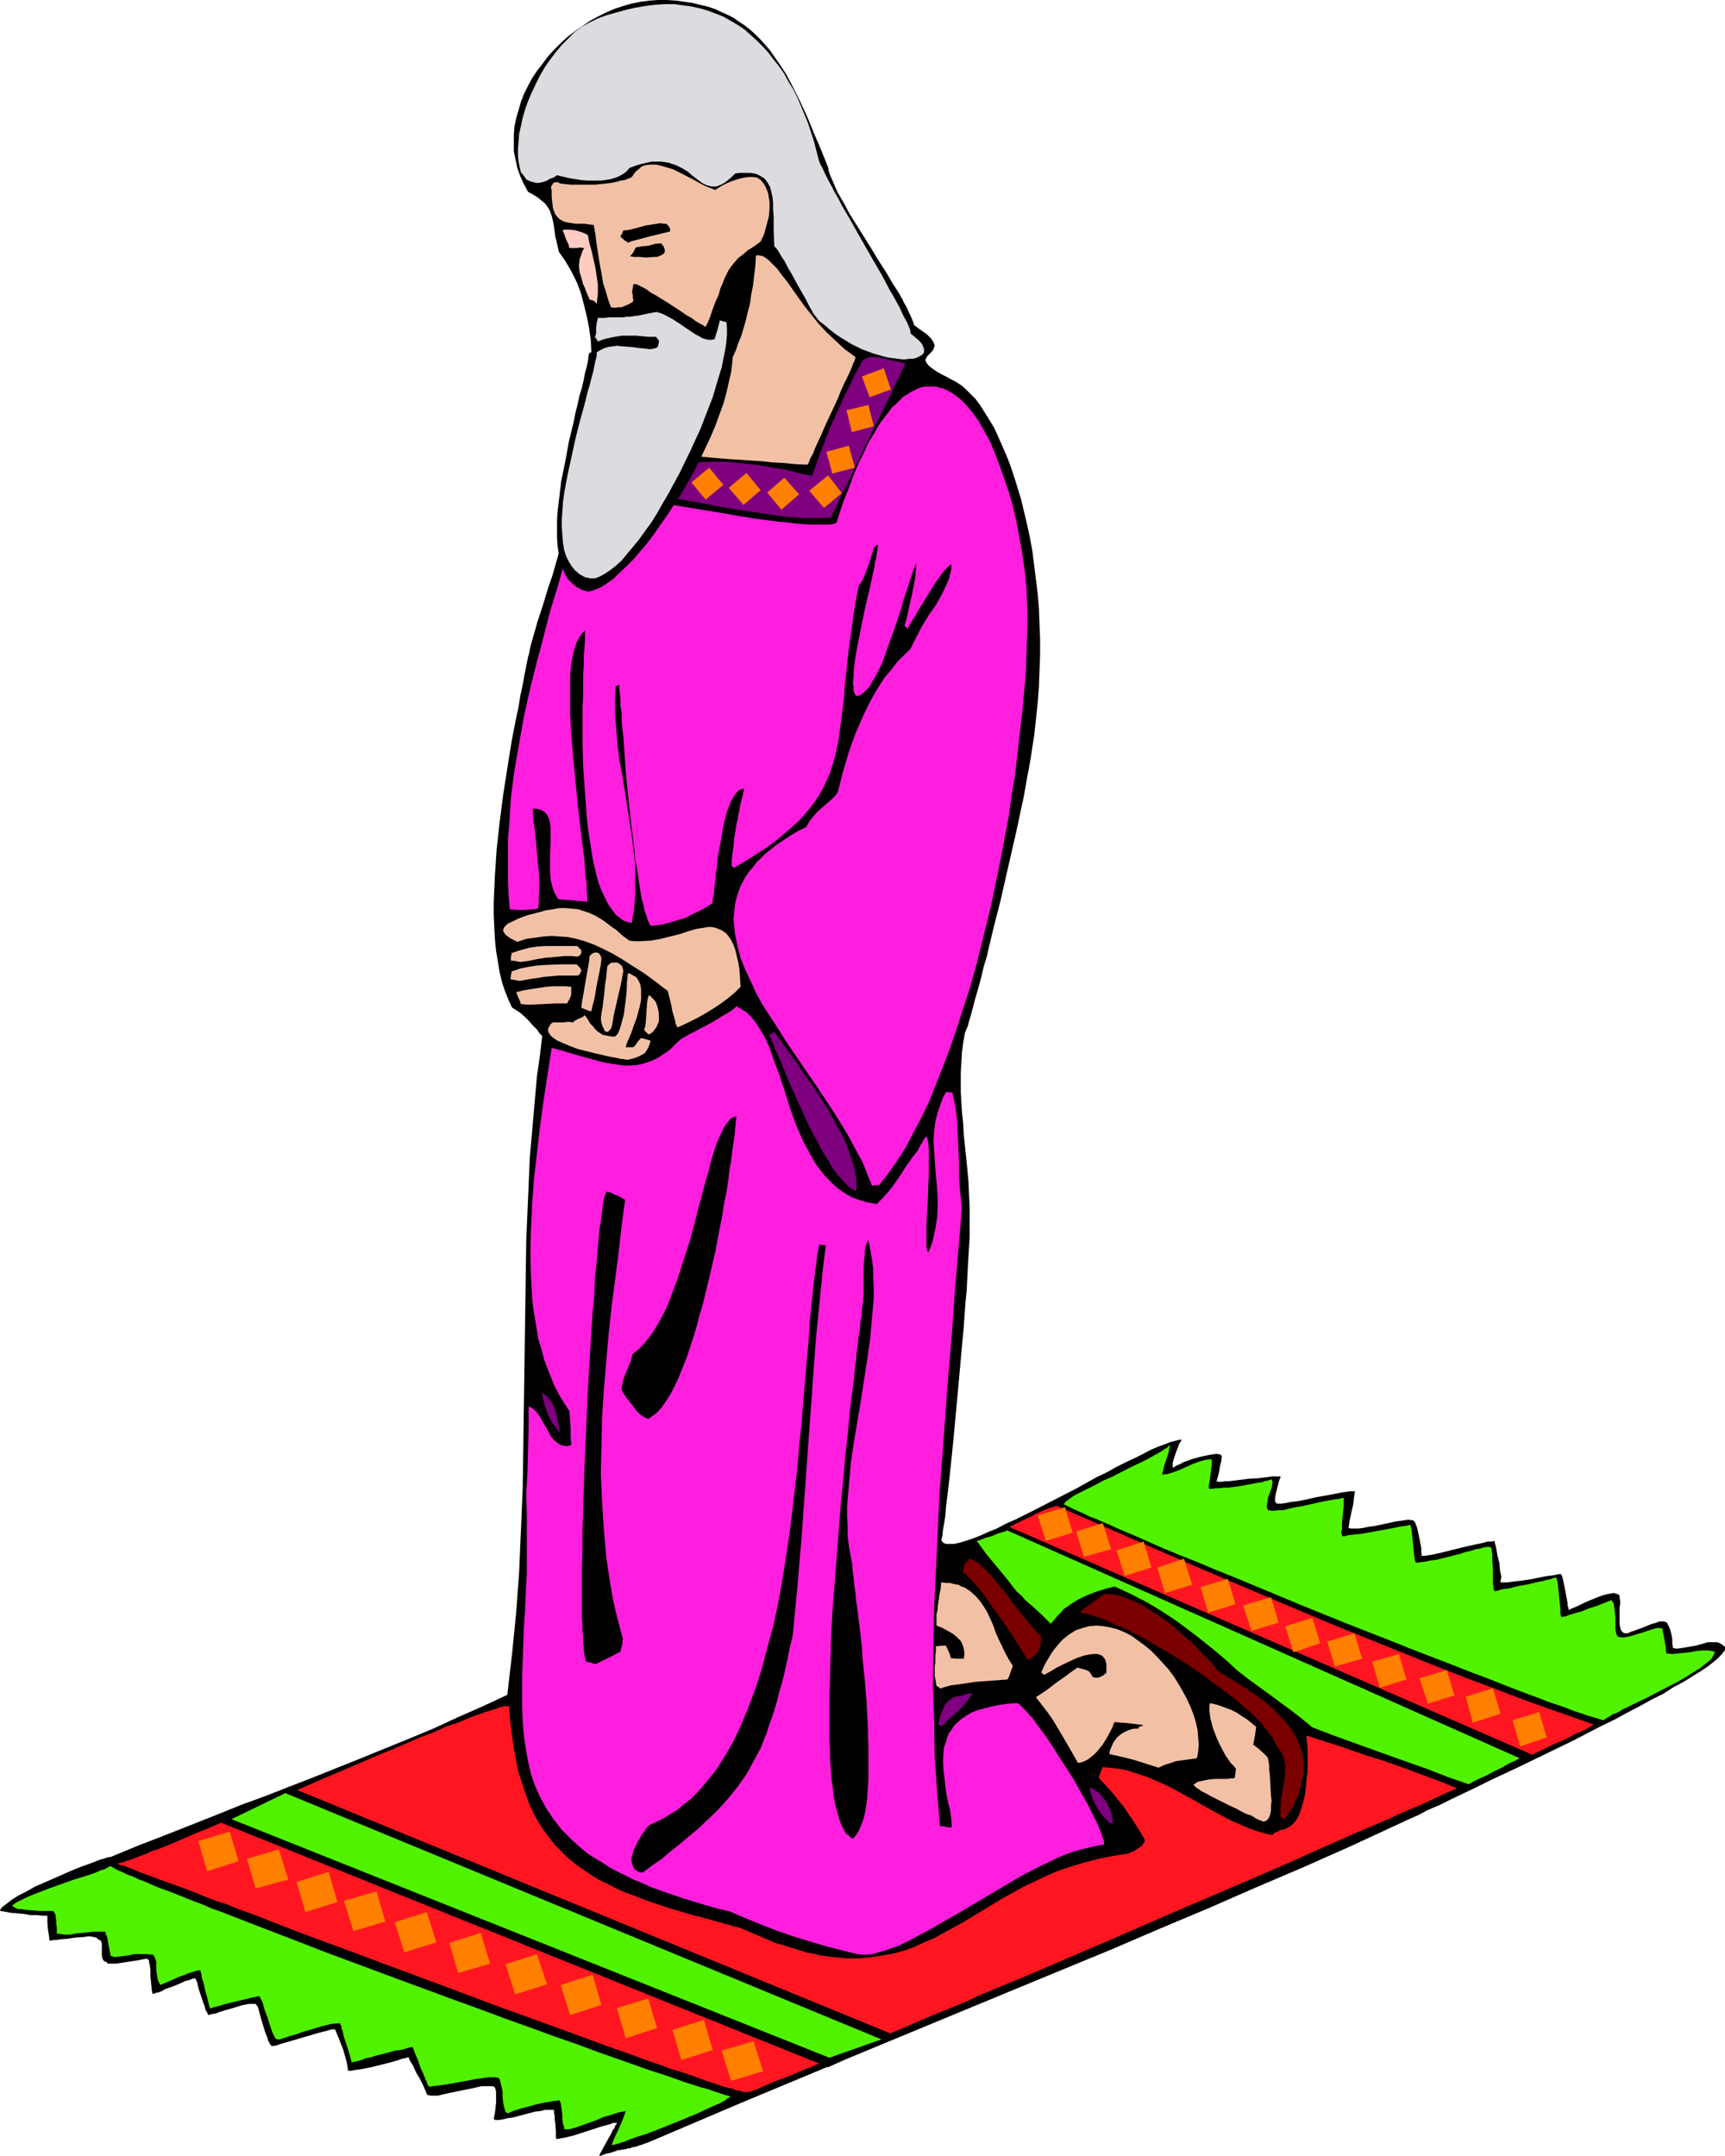 <?xml version="1.0" encoding="UTF-8" standalone="no"?>
<svg
   version="1.0"
   width="124.568mm"
   height="155.711mm"
   id="svg70"
   sodipodi:docname="Prayer 29.wmf"
   xmlns:inkscape="http://www.inkscape.org/namespaces/inkscape"
   xmlns:sodipodi="http://sodipodi.sourceforge.net/DTD/sodipodi-0.dtd"
   xmlns="http://www.w3.org/2000/svg"
   xmlns:svg="http://www.w3.org/2000/svg">
  <sodipodi:namedview
     id="namedview70"
     pagecolor="#ffffff"
     bordercolor="#000000"
     borderopacity="0.25"
     inkscape:showpageshadow="2"
     inkscape:pageopacity="0.0"
     inkscape:pagecheckerboard="0"
     inkscape:deskcolor="#d1d1d1"
     inkscape:document-units="mm" />
  <defs
     id="defs1">
    <pattern
       id="WMFhbasepattern"
       patternUnits="userSpaceOnUse"
       width="6"
       height="6"
       x="0"
       y="0" />
  </defs>
  <path
     style="fill:#000000;fill-opacity:1;fill-rule:evenodd;stroke:none"
     d="m 264.648,329.807 -0.162,-3.717 -0.162,-3.555 -0.323,-3.555 -0.323,-3.232 -0.323,-3.07 -0.323,-3.07 -0.162,-3.07 -0.323,-2.909 -0.323,-5.494 v -2.585 -2.747 l 0.162,-2.747 0.162,-2.747 0.323,-2.585 0.485,-2.747 0.323,-0.808 0.485,-1.131 0.323,-1.293 0.485,-1.616 0.485,-1.778 0.485,-1.939 0.646,-2.262 0.646,-2.262 0.646,-2.424 0.646,-2.747 0.808,-2.585 0.646,-2.909 1.454,-5.979 1.616,-6.302 2.908,-12.766 1.454,-6.302 1.293,-6.14 0.646,-2.909 0.485,-2.747 0.485,-2.747 0.485,-2.585 0.485,-2.585 0.323,-2.262 0.323,-2.101 0.323,-1.939 0.485,-4.525 0.485,-4.525 0.323,-4.363 0.162,-4.363 0.162,-4.363 v -4.201 l -0.162,-4.201 -0.162,-4.201 -0.323,-4.04 -0.485,-3.878 -0.485,-3.878 -0.485,-3.878 -0.646,-3.555 -0.808,-3.717 -0.808,-3.393 -0.808,-3.393 -0.969,-3.232 -0.969,-3.07 -0.969,-2.909 -1.131,-2.909 -1.131,-2.585 -1.131,-2.585 -1.131,-2.424 -1.293,-2.101 -1.293,-2.101 -1.131,-1.778 -1.293,-1.778 -1.454,-1.454 -1.293,-1.293 -1.131,-0.97 -1.454,-0.97 -1.293,-0.646 -1.454,-0.808 -1.293,-0.646 -1.131,-0.646 -0.969,-0.646 -0.646,-0.485 -0.646,-0.485 -0.323,-0.485 -0.323,-0.323 -0.162,-0.485 -0.162,-0.323 0.323,-0.646 0.323,-0.485 1.131,-1.131 0.485,-0.646 0.162,-0.646 0.162,-0.323 -0.162,-0.485 -0.162,-0.485 -0.323,-0.485 -0.323,-0.485 -0.646,-0.646 -0.646,-0.646 -0.969,-0.646 -1.131,-0.808 -1.293,-0.97 -0.162,-0.646 -0.323,-0.808 -0.485,-1.131 -0.485,-0.97 -0.485,-1.131 -0.646,-1.131 -0.646,-1.293 -0.808,-1.454 -0.808,-1.293 -0.969,-1.454 -1.777,-3.07 -2.1,-3.232 -1.939,-3.232 -4.039,-6.464 -1.939,-3.07 -1.616,-3.07 -1.616,-2.747 -0.646,-1.454 -0.485,-1.131 -0.485,-1.131 -0.485,-1.131 -0.323,-0.97 -0.162,-0.97 -1.939,-4.848 -1.939,-4.525 -1.777,-4.363 -1.939,-4.201 -1.939,-3.878 -1.939,-3.717 -2.262,-3.393 -2.262,-3.232 -1.293,-1.454 -1.293,-1.454 -1.293,-1.293 -1.454,-1.293 L 203.252,6.948 201.798,5.979 200.183,4.848 198.567,4.04 196.79,3.232 195.012,2.424 193.074,1.778 190.973,1.293 189.034,0.808 186.772,0.485 184.51,0.162 182.087,0 h -2.424 l -2.424,0.162 -2.424,0.323 -2.424,0.485 -2.262,0.646 -2.424,0.808 -2.262,0.97 -2.262,1.131 -2.1,1.131 -2.1,1.454 -2.1,1.454 -1.939,1.454 -1.939,1.778 -1.777,1.778 -1.616,1.778 -1.454,1.939 -1.616,2.101 -1.293,1.939 -1.131,2.101 -1.131,2.262 -0.808,2.101 -0.646,2.262 -0.646,2.262 -0.485,2.262 -0.162,2.262 v 2.262 2.262 l 0.485,2.262 0.485,2.262 0.808,2.262 0.969,2.101 1.131,2.101 1.454,0.808 1.293,0.808 0.969,0.808 0.808,0.646 0.646,0.808 0.646,0.97 0.323,0.808 0.323,0.97 0.485,1.939 0.323,2.262 0.162,1.293 0.323,1.293 0.323,1.454 0.323,1.454 1.777,2.585 1.616,2.747 1.454,2.909 1.131,2.909 0.808,3.07 0.808,3.232 0.646,3.232 0.485,3.393 0.162,3.393 0.162,3.555 v 3.555 l -0.162,3.555 -0.323,3.717 -0.323,3.555 -0.485,3.717 -0.646,3.717 -1.454,7.433 -1.616,7.272 -1.939,7.272 -1.939,6.948 -1.939,6.787 -1.131,3.232 -0.969,3.232 -0.969,3.07 -0.969,2.909 -0.808,2.909 -0.808,2.747 -0.485,1.939 -0.162,0.97 -0.323,1.131 -0.485,2.424 -0.485,2.424 -0.485,2.747 -0.646,2.909 -0.485,3.07 -0.646,3.07 -0.646,3.232 -0.646,3.393 -1.131,7.11 -1.131,7.272 -0.969,7.433 -0.808,7.433 -0.485,7.272 -0.162,3.555 -0.162,3.555 v 3.555 l 0.162,3.232 0.162,3.232 0.323,3.232 0.485,2.909 0.485,2.909 0.646,2.747 0.808,2.424 0.969,2.424 0.969,2.101 1.293,0.808 0.969,0.646 1.454,1.293 0.808,0.808 0.969,1.131 0.646,0.646 0.646,0.646 0.646,0.97 0.808,0.808 -0.646,5.494 -0.808,5.656 -0.969,10.988 -0.969,11.15 -0.485,11.15 -0.485,11.311 -0.162,11.311 -0.323,22.623 -0.323,22.623 -0.162,11.311 -0.485,11.311 -0.485,11.311 -0.808,11.15 -1.131,11.311 -1.293,11.15 -6.947,3.232 -6.624,2.909 -6.624,3.07 -6.624,2.747 -13.087,5.333 -12.925,5.171 -13.249,5.171 -6.624,2.424 -6.786,2.747 -6.947,2.747 -6.947,2.747 -7.109,2.747 -7.432,3.07 -0.323,0.162 h -0.485 l -0.646,0.162 -0.808,0.323 -0.808,0.162 -0.808,0.323 -2.1,0.808 -2.262,0.808 -2.424,0.97 -5.17,2.262 -2.585,1.131 -2.585,1.131 -2.262,1.293 -2.262,1.131 -1.777,1.131 -0.808,0.646 -0.646,0.485 -0.646,0.485 -0.646,0.485 -0.323,0.485 L 0,521.616 l 1.131,0.162 1.616,0.323 1.777,0.162 1.939,0.162 1.777,0.323 h 1.777 l 1.616,0.162 h 1.293 v 0.646 0.97 l 0.162,2.262 0.162,0.97 0.162,0.97 v 0.646 l 0.162,0.162 v 0.162 h 0.485 l 0.646,-0.162 h 0.808 l 0.808,-0.162 2.1,-0.162 2.262,-0.323 2.262,-0.162 0.969,-0.162 h 0.808 l 0.808,0.162 0.646,0.162 0.323,0.162 0.323,0.323 0.323,0.162 0.323,0.162 0.162,0.323 0.162,0.485 v 0.97 2.101 l 0.162,0.97 0.162,0.323 0.162,0.323 0.485,0.323 h 0.323 l 0.162,0.323 0.323,0.162 h 0.646 0.808 0.808 l 0.969,-0.162 2.1,-0.323 2.1,-0.323 0.969,-0.162 0.808,-0.162 0.808,-0.162 h 0.485 0.323 v 0.162 l 0.162,0.162 0.162,0.323 v 0.485 l 0.162,0.485 0.162,1.454 v 1.616 l 0.162,1.454 0.162,1.616 v 0.485 l 0.162,0.646 v 0.323 l 0.162,0.323 h 0.323 l 0.323,-0.162 0.485,-0.162 0.808,-0.162 0.646,-0.323 0.808,-0.485 1.939,-0.646 1.939,-0.808 1.777,-0.808 0.808,-0.162 0.808,-0.323 0.485,-0.162 h 0.485 v 0 l 0.162,0.323 0.162,0.323 0.162,0.485 0.162,0.646 0.162,0.808 1.131,3.393 0.646,1.778 0.162,0.808 0.323,0.485 0.323,0.646 0.162,0.323 0.485,-0.162 0.808,-0.162 0.808,-0.162 0.808,-0.323 2.1,-0.646 2.262,-0.646 2.1,-0.646 0.969,-0.162 0.808,-0.162 h 0.808 0.646 0.323 l 0.162,0.323 0.162,0.162 0.323,0.485 0.162,0.646 0.162,0.646 0.485,1.778 1.131,3.717 0.646,1.616 0.162,0.646 0.323,0.646 0.323,0.485 0.162,0.323 h 0.323 0.485 l 0.808,-0.162 0.808,-0.323 1.131,-0.323 1.131,-0.323 2.747,-0.808 5.493,-1.616 1.293,-0.323 1.293,-0.323 0.969,-0.323 h 0.969 l 1.131,2.747 1.131,2.909 0.808,2.909 0.323,1.454 0.162,1.293 h 0.808 l 0.808,-0.162 1.131,-0.162 1.131,-0.162 2.424,-0.485 2.585,-0.646 2.585,-0.646 1.131,-0.323 1.131,-0.323 0.808,-0.323 0.808,-0.162 0.646,-0.162 0.323,-0.162 h 0.162 l 0.162,0.323 0.162,0.485 0.485,0.808 0.323,0.485 0.323,0.646 0.646,1.454 0.969,1.616 0.969,1.939 0.969,2.262 0.162,0.323 h 0.323 l 0.485,0.162 h 0.969 1.131 l 1.293,-0.323 1.454,-0.323 3.07,-0.646 3.231,-0.646 1.454,-0.323 1.454,-0.323 h 1.131 1.131 0.808 l 0.162,0.162 0.323,0.162 0.162,0.485 0.162,0.646 v 0.97 0.97 1.131 l -0.162,1.454 -0.162,1.454 -0.323,1.454 0.162,0.162 0.162,0.162 h 0.162 0.323 0.808 l 0.969,-0.162 1.293,-0.323 1.293,-0.162 6.14,-1.616 1.454,-0.162 1.293,-0.323 h 0.969 1.131 0.162 l 0.162,0.162 v 0.162 0.485 l 0.162,0.808 v 0.97 l 0.162,0.97 0.162,2.262 v 0.97 0.97 0 l 0.162,0.162 h 0.162 0.323 l 0.808,-0.162 0.969,-0.162 1.293,-0.323 1.293,-0.323 5.978,-1.939 1.454,-0.485 1.293,-0.323 1.131,-0.323 0.808,-0.323 h 0.646 0.162 0.162 v 0.162 l -0.162,0.323 -0.323,0.323 -0.162,0.646 -0.485,0.485 -0.323,0.808 -0.808,1.454 -0.808,1.454 -0.808,1.454 -0.323,0.646 -0.323,0.485 -0.162,0.485 v 0.323 l 0.969,-0.323 0.808,-0.323 0.808,-0.162 0.646,-0.162 0.969,-0.323 0.808,-0.323 h 0.646 l 0.485,-0.162 h 0.485 l 0.646,-0.162 0.485,-0.162 h 0.485 l 0.808,-0.323 0.969,-0.162 0.808,-0.323 0.646,-0.162 0.808,-0.323 0.969,-0.323 25.043,-10.665 25.205,-10.503 25.366,-10.503 25.366,-10.503 25.851,-10.665 12.764,-5.494 13.087,-5.494 12.925,-5.656 13.249,-5.656 13.087,-5.817 13.249,-6.14 2.424,-1.131 2.585,-1.131 2.747,-1.454 3.07,-1.293 3.231,-1.616 3.393,-1.616 3.393,-1.616 3.554,-1.778 7.594,-3.555 15.349,-7.433 7.432,-3.878 3.716,-1.778 3.554,-1.939 3.393,-1.778 3.231,-1.778 3.231,-1.616 2.747,-1.778 2.747,-1.454 2.585,-1.616 2.1,-1.293 1.939,-1.293 1.616,-1.293 0.808,-0.646 0.485,-0.485 0.485,-0.485 0.485,-0.485 0.323,-0.485 0.323,-0.323 0.162,-0.323 v -0.808 l -0.162,-0.162 -0.646,-0.485 -0.808,-0.485 -0.646,-0.162 h -0.808 -0.808 -0.808 l -1.616,0.485 -1.777,0.485 -1.939,0.323 -1.939,0.323 -1.131,0.162 -1.131,-0.162 v -0.162 -0.162 l -0.162,-0.808 v -1.131 l -0.162,-1.131 -0.323,-1.293 -0.323,-0.97 -0.485,-0.97 -0.162,-0.323 -0.323,-0.162 -0.485,-0.162 h -0.485 -0.808 l -0.808,0.323 -1.616,0.485 -1.939,0.808 -1.777,0.646 -0.808,0.323 -0.646,0.162 -0.646,0.323 -0.485,0.162 h -0.485 -0.162 l -0.485,-0.162 -0.323,-0.323 -0.323,-0.485 -0.162,-0.646 -0.162,-0.808 v -0.808 -1.939 -0.97 -0.97 l 0.162,-0.97 v -0.808 l -0.162,-0.808 v -0.485 l -0.162,-0.323 -0.323,-0.162 -0.485,-0.162 -0.646,-0.162 -0.969,0.162 -0.969,0.162 -1.131,0.323 -1.293,0.485 -2.424,0.97 -2.424,1.131 -0.969,0.485 -0.808,0.323 -0.808,0.323 -0.485,0.323 h -0.162 l 0.162,-0.162 v -0.323 l -0.162,-0.323 -0.162,-0.646 v -0.646 l -0.323,-1.616 -0.323,-1.778 -0.323,-1.616 -0.323,-1.454 -0.162,-0.646 -0.162,-0.323 -0.162,-0.323 v 0 h -0.485 l -0.808,0.162 -0.808,0.162 -1.131,0.162 -1.293,0.162 -3.07,0.646 -3.07,0.485 -1.454,0.162 -1.293,0.162 -1.131,0.162 h -0.969 -0.808 l -0.323,-0.162 0.162,-0.162 v -0.323 l 0.162,-0.485 v -0.646 l -0.162,-0.646 -0.162,-0.808 -0.162,-1.939 -0.485,-1.939 -0.323,-1.778 -0.162,-0.808 -0.162,-0.646 -0.162,-0.485 v -0.485 l -0.808,0.162 h -1.131 l -1.131,0.323 -1.454,0.323 -1.454,0.323 -1.616,0.323 -3.231,0.808 -3.231,0.808 -1.454,0.323 -1.293,0.323 -1.131,0.162 -0.969,0.162 h -0.808 -0.323 v -0.162 l 0.162,-0.323 -0.162,-0.323 v -0.646 -0.646 l -0.162,-0.808 -0.646,-3.232 -0.323,-1.454 -0.323,-0.808 -0.162,-0.485 -0.162,-0.323 -0.162,-0.162 -0.162,-0.162 -0.162,-0.162 h -0.485 l -0.808,-0.162 -0.969,0.162 -1.131,0.162 -1.293,0.162 -2.908,0.646 -3.07,0.646 -1.454,0.162 -1.454,0.323 -1.293,0.162 h -1.131 -0.969 l -0.646,-0.162 0.162,-0.97 0.162,-1.131 0.646,-2.909 0.323,-1.454 0.162,-1.454 0.162,-1.131 0.162,-0.97 h -0.162 -0.323 -0.808 l -0.969,0.162 -1.293,0.162 -1.616,0.323 -1.616,0.323 -3.716,0.646 -3.554,0.808 -1.777,0.323 -1.616,0.162 -1.454,0.323 -1.131,0.162 h -1.293 l -0.162,-0.162 -0.162,-0.162 -0.162,-0.323 v -0.808 l 0.162,-1.131 0.323,-1.293 0.323,-1.293 0.323,-1.131 0.162,-0.485 0.162,-0.323 v -0.323 0 h -1.293 -0.969 l -1.131,0.162 -2.585,0.323 -2.747,0.162 -2.585,0.323 -2.585,0.323 h -1.131 l -0.969,0.162 h -0.969 l -0.485,-0.162 0.323,-0.97 0.162,-0.646 0.162,-0.646 0.162,-0.808 0.162,-1.131 0.323,-1.131 0.162,-1.454 -0.162,-0.323 -0.323,-0.162 -0.646,-0.162 h -0.646 l -0.969,0.162 -0.969,0.162 -2.262,0.485 -2.262,0.646 -2.262,0.808 -0.808,0.485 -0.808,0.323 -0.646,0.323 -0.323,0.323 h -0.162 l -0.162,-0.323 v -0.97 l 0.323,-1.131 0.485,-1.454 0.485,-1.293 0.485,-1.293 0.323,-0.485 0.162,-0.323 0.162,-0.162 0.162,-0.162 h -0.808 l -1.131,0.323 -1.293,0.323 -1.616,0.646 -1.777,0.646 -1.939,0.808 -2.1,1.131 -2.262,1.131 -2.424,1.131 -2.585,1.293 -2.585,1.454 -2.747,1.293 -5.493,3.07 -11.31,5.817 -5.493,2.747 -2.585,1.131 -2.424,1.293 -2.424,0.97 -2.1,0.97 -2.1,0.808 -1.939,0.646 -1.616,0.485 -1.454,0.323 h -1.293 -0.969 l -0.808,-0.323 -0.162,-0.323 -0.323,-0.323 0.323,-1.293 0.162,-1.616 0.323,-1.778 0.323,-2.101 0.162,-2.262 0.323,-2.585 0.323,-2.585 0.323,-2.909 0.323,-3.07 0.323,-3.07 0.323,-3.232 0.323,-3.393 0.646,-6.948 0.646,-7.11 0.646,-7.11 0.646,-7.11 0.485,-6.787 0.323,-3.232 0.162,-3.232 0.162,-3.07 0.162,-2.909 0.162,-2.747 0.162,-2.424 v -2.424 -2.101 -1.939 z"
     id="path1" />
  <path
     style="fill:#51f200;fill-opacity:1;fill-rule:evenodd;stroke:none"
     d="m 167.061,585.606 0.485,-0.162 0.485,-0.162 0.808,-0.162 0.808,-0.323 0.808,-0.162 0.969,-0.485 2.262,-0.808 2.585,-0.808 2.585,-0.97 5.655,-2.262 2.747,-1.131 2.747,-1.131 2.424,-1.131 2.1,-0.97 1.131,-0.485 0.808,-0.323 0.808,-0.485 0.646,-0.323 0.485,-0.485 0.485,-0.162 0.323,-0.323 v -0.162 l -1.293,-0.323 -1.454,-0.485 -1.454,-0.485 -1.777,-0.646 -1.939,-0.485 -1.939,-0.646 -2.1,-0.646 -2.262,-0.808 -2.262,-0.808 -2.424,-0.808 -2.585,-0.808 -2.747,-0.97 -2.747,-0.97 -2.747,-0.97 -5.978,-2.101 -6.14,-2.262 -6.463,-2.262 -6.624,-2.424 -6.786,-2.424 -6.947,-2.585 -7.109,-2.585 -14.056,-5.171 -13.895,-5.171 -6.947,-2.585 -6.624,-2.585 -6.301,-2.424 -6.301,-2.424 -5.816,-2.262 -2.908,-1.131 -2.747,-0.97 -2.585,-1.131 -2.585,-0.97 -2.424,-0.97 -2.424,-0.97 -2.1,-0.808 -2.262,-0.808 -1.939,-0.808 -1.777,-0.808 -1.777,-0.646 -1.616,-0.808 -1.454,-0.485 -1.293,-0.646 -1.131,-0.485 -0.969,-0.485 -0.808,-0.485 -0.646,-0.323 -0.162,0.162 -0.323,0.162 -0.323,0.162 -0.485,0.323 -0.485,0.162 -0.646,0.162 -1.454,0.646 -1.777,0.646 -2.1,0.646 -2.1,0.646 -2.262,0.808 -4.524,1.616 -2.1,0.808 -2.1,0.808 -1.939,0.808 -1.616,0.808 -1.293,0.646 -0.646,0.485 -0.323,0.323 0.162,0.323 0.485,0.162 0.485,0.323 0.646,0.162 h 0.808 l 0.808,0.162 3.878,0.323 h 3.878 l 0.485,0.808 0.162,0.323 v 0.646 l 0.162,0.646 v 0.97 l 0.162,1.131 v 0.808 0.808 l 1.939,0.323 h 1.777 l 1.616,-0.323 1.777,-0.162 1.616,-0.162 1.454,-0.162 h 1.616 1.454 l 0.162,0.808 0.323,0.646 0.646,3.555 0.323,1.616 1.131,0.323 1.293,-0.162 1.293,-0.162 1.293,-0.162 1.454,-0.323 h 1.616 1.777 l 1.777,0.162 0.485,0.97 0.323,0.97 v 2.262 l 0.162,1.131 0.162,1.131 0.323,0.97 0.485,0.808 1.939,-0.808 1.777,-0.808 1.454,-0.646 1.454,-0.485 1.131,-0.485 1.131,-0.323 0.969,-0.323 0.969,-0.162 0.323,0.97 0.162,1.131 0.485,1.454 0.323,1.616 0.808,2.909 0.323,1.454 0.323,0.97 0.323,-0.162 0.485,-0.162 0.646,-0.162 0.646,-0.162 1.616,-0.485 1.939,-0.485 4.039,-0.97 1.939,-0.485 1.777,-0.323 0.162,0.162 0.162,0.485 0.323,0.485 0.323,0.808 0.485,1.778 0.808,2.101 0.646,2.101 0.323,0.97 0.323,0.97 0.323,0.646 0.323,0.646 0.162,0.323 0.162,0.162 0.485,0.162 h 0.485 l 0.646,-0.162 0.969,-0.323 0.485,-0.162 0.485,-0.162 0.969,-0.323 1.293,-0.323 1.131,-0.485 2.747,-0.808 2.747,-0.808 2.585,-0.646 1.293,-0.162 h 1.293 v 0.323 l 0.323,0.485 v 0.646 l 0.323,0.646 0.323,1.616 1.131,3.393 0.485,1.616 0.162,0.646 0.162,0.646 0.162,0.485 v 0.323 h -0.162 v 0 h 0.162 l 0.162,-0.162 0.323,-0.162 0.969,-0.162 1.131,-0.323 1.293,-0.485 1.454,-0.323 1.616,-0.485 3.231,-0.808 1.616,-0.485 1.454,-0.162 1.293,-0.323 0.969,-0.323 0.808,-0.162 h 0.323 l 0.162,0.323 0.162,0.485 0.162,0.485 0.323,0.808 0.646,1.454 0.646,1.939 0.808,1.778 0.646,1.616 0.323,0.646 0.162,0.646 0.323,0.485 0.162,0.162 2.424,-0.323 2.424,-0.323 5.332,-0.97 2.585,-0.485 2.262,-0.323 1.131,-0.162 h 0.969 0.969 l 0.808,0.162 0.323,0.323 0.162,0.646 0.323,1.293 0.323,1.454 v 1.616 l 0.162,1.454 0.323,1.454 0.162,0.485 0.162,0.485 0.323,0.323 0.323,0.162 0.646,-0.323 0.808,-0.323 1.939,-0.646 1.939,-0.485 2.262,-0.646 2.1,-0.485 1.131,-0.162 0.808,-0.162 0.808,-0.162 h 0.646 l 0.646,-0.162 h 0.323 l 0.162,0.323 0.162,0.323 0.162,0.97 0.162,1.131 0.162,1.131 v 1.293 l 0.162,1.293 0.323,0.808 v 0.485 l 0.162,0.162 h 0.808 l 0.969,-0.162 2.1,-0.646 2.262,-0.808 2.262,-0.808 2.262,-0.97 2.262,-0.646 1.939,-0.646 0.969,-0.162 0.808,-0.162 -0.485,1.454 -0.485,1.293 -1.293,2.909 -0.646,1.293 -0.485,1.131 -0.162,0.485 -0.162,0.323 v 0.323 z"
     id="path2" />
  <path
     style="fill:#51f200;fill-opacity:1;fill-rule:evenodd;stroke:none"
     d="m 319.258,394.444 -0.323,0.323 -0.485,0.485 -0.646,0.323 -0.646,0.485 -0.808,0.485 -0.969,0.485 -1.939,1.131 -2.262,1.131 -2.424,1.131 -5.009,2.585 -2.585,1.131 -2.424,1.293 -2.262,1.131 -1.939,0.97 -0.969,0.485 -0.808,0.485 -0.646,0.485 -0.646,0.485 -0.485,0.323 -0.323,0.323 -0.162,0.323 -0.162,0.162 1.293,0.646 1.293,0.646 1.454,0.646 1.454,0.646 1.616,0.808 1.777,0.646 1.777,0.808 1.939,0.808 2.1,0.97 1.939,0.808 4.524,1.939 4.685,2.101 5.009,2.101 5.332,2.101 5.332,2.262 5.655,2.262 5.816,2.424 11.633,4.848 11.956,4.848 11.956,4.686 5.655,2.262 5.816,2.262 5.493,2.101 5.332,2.101 5.17,1.939 4.847,1.939 4.685,1.778 2.1,0.808 2.262,0.808 1.939,0.808 1.939,0.646 1.939,0.646 1.777,0.646 1.616,0.646 1.454,0.485 1.454,0.485 1.454,0.485 1.131,0.323 1.131,0.323 0.969,0.323 0.808,0.162 v -0.162 l 0.162,-0.162 0.323,-0.162 0.485,-0.323 0.646,-0.323 0.646,-0.485 0.969,-0.323 0.969,-0.485 0.969,-0.646 1.131,-0.485 2.585,-1.293 2.747,-1.293 2.747,-1.454 5.655,-2.909 2.747,-1.616 2.262,-1.454 1.131,-0.646 0.969,-0.808 0.808,-0.646 0.808,-0.646 0.646,-0.646 0.323,-0.646 0.323,-0.646 0.162,-0.485 -1.777,-0.323 h -1.777 l -1.616,0.162 -1.616,0.323 -3.231,0.323 -1.616,0.162 -1.616,-0.162 -0.162,-0.808 v -0.808 l -0.323,-1.778 -0.323,-1.778 -0.323,-1.616 -0.646,-0.162 h -0.646 l -1.293,0.323 -1.454,0.485 -1.454,0.485 -1.616,0.485 -1.616,0.485 -1.616,0.323 h -0.808 l -0.969,-0.162 -0.162,-0.323 -0.323,-0.646 -0.162,-1.131 v -1.454 -1.616 l -0.162,-1.454 -0.162,-1.293 -0.162,-1.131 -0.323,-0.485 -0.323,-0.485 -4.039,1.616 -2.1,0.646 -1.939,0.808 -1.777,0.485 -1.616,0.485 -1.293,0.485 h -0.485 l -0.323,0.162 -0.162,-0.323 -0.162,-0.646 v -1.293 l -0.162,-1.454 -0.162,-1.616 -0.323,-3.07 -0.162,-1.293 -0.323,-1.131 h -0.323 l -0.646,0.162 -0.808,0.323 -0.969,0.162 -0.969,0.323 -1.131,0.162 -2.585,0.646 -2.747,0.485 -2.585,0.646 -1.131,0.162 -1.131,0.162 -0.969,0.323 -0.808,0.162 -0.162,-0.323 -0.162,-0.323 v -0.646 l -0.162,-0.808 v -0.97 -0.97 -2.101 l -0.162,-2.101 v -0.97 -0.97 l -0.162,-0.646 v -0.646 l -0.162,-0.323 -0.162,-0.162 -0.323,-0.162 h -0.646 l -0.969,0.162 -0.969,0.323 -1.131,0.162 -1.454,0.485 -1.454,0.323 -1.454,0.485 -6.463,1.616 -1.454,0.162 -1.454,0.323 -1.454,0.162 -1.131,0.162 -0.162,-0.323 -0.162,-0.485 -0.162,-1.131 -0.162,-1.616 -0.162,-1.616 -0.162,-1.616 -0.162,-1.454 -0.162,-1.293 -0.162,-0.485 v -0.323 h 0.162 v 0 h -0.162 -0.323 l -0.485,0.162 -0.969,0.162 -1.293,0.162 -1.454,0.323 -1.777,0.323 -1.777,0.323 -3.554,0.646 -1.777,0.323 -1.616,0.162 -1.454,0.162 -0.969,0.162 -0.485,0.162 h -0.808 v -0.323 l -0.162,-0.323 v -0.646 l 0.162,-0.485 v -1.616 l 0.162,-1.778 0.162,-1.778 0.162,-1.454 v -0.808 -0.485 -0.485 -0.323 l -1.293,0.323 -1.293,0.162 -2.747,0.485 -2.908,0.646 -2.908,0.646 -2.747,0.485 -2.585,0.646 h -1.293 l -1.131,0.162 h -0.808 l -0.969,-0.162 -0.162,-0.323 -0.162,-0.485 v -0.646 l 0.162,-0.646 0.162,-1.293 0.969,-2.585 0.162,-0.646 v -0.485 l 0.162,-0.485 -0.162,-0.323 v -0.323 l -0.323,-0.162 -0.808,0.323 -0.808,0.162 -0.969,0.323 -1.293,0.162 -2.424,0.485 -2.747,0.485 -2.585,0.323 h -1.293 l -1.131,0.162 h -0.969 l -0.808,0.162 h -0.969 l -0.162,-0.323 v -0.323 -0.323 l 0.162,-0.646 0.162,-1.131 0.162,-1.293 0.162,-1.454 0.162,-1.131 v -0.97 -0.323 l -0.162,-0.162 -1.616,0.162 -1.616,0.485 -1.777,0.646 -1.777,0.808 -1.777,0.808 -1.777,0.646 -1.616,0.485 -1.454,0.162 0.646,-2.585 0.808,-2.424 0.323,-0.97 0.162,-0.97 0.162,-0.646 z"
     id="path3" />
  <path
     style="fill:#7f007f;fill-opacity:1;fill-rule:evenodd;stroke:none"
     d="m 303.748,497.862 -0.162,-1.616 -0.323,-1.616 -0.646,-1.454 -0.646,-1.293 -0.969,-1.293 -0.969,-1.131 -1.293,-0.808 -1.293,-0.808 v 0.646 l 0.162,0.646 0.485,1.616 0.646,1.454 0.808,1.454 0.969,1.454 1.131,1.293 0.969,0.97 0.646,0.323 z"
     id="path4" />
  <path
     style="fill:#f2c1a5;fill-opacity:1;fill-rule:evenodd;stroke:none"
     d="m 342.847,496.408 0.646,0.323 0.485,0.162 0.323,0.162 0.485,0.162 h 0.323 l 0.323,-0.162 0.485,-0.323 0.485,-0.646 0.323,-0.97 0.162,-0.97 v -1.293 l 0.162,-1.293 -0.162,-1.454 -0.162,-2.909 -0.162,-2.909 -0.162,-1.293 v -1.131 l -0.162,-0.97 -0.162,-0.97 -0.485,-0.646 -0.646,-0.646 -1.454,-1.293 -1.454,-1.131 0.485,-2.424 0.323,-2.424 -2.585,-2.101 -1.293,-0.808 -1.454,-0.97 -1.616,-0.808 -1.777,-0.646 -1.777,-0.646 -2.1,-0.485 -0.162,0.97 v 1.131 l 0.162,1.131 0.162,1.131 0.646,2.424 0.969,2.585 1.131,2.424 1.293,2.424 1.454,2.101 0.808,0.808 0.646,0.808 -0.162,1.131 -0.162,1.293 -0.323,0.162 h -0.646 l -1.131,0.162 h -1.616 -1.616 l -1.777,0.162 -1.616,0.323 -1.454,0.323 -1.131,0.808 0.323,0.323 0.485,0.485 0.323,0.162 0.485,0.323 0.646,0.485 0.646,0.323 0.969,0.485 1.131,0.646 1.293,0.646 1.616,0.808 1.939,0.97 2.1,0.97 1.131,0.646 1.293,0.646 1.454,0.485 z"
     id="path5" />
  <path
     style="fill:#7a0000;fill-opacity:1;fill-rule:evenodd;stroke:none"
     d="m 350.925,496.085 1.293,-1.778 0.969,-1.778 0.808,-1.778 0.646,-1.778 0.485,-1.616 0.323,-1.778 0.323,-1.454 v -1.616 -1.454 l -0.162,-1.454 -0.323,-1.454 -0.485,-1.293 -0.485,-1.454 -0.646,-1.293 -0.646,-1.131 -0.808,-1.293 -1.939,-2.262 -2.1,-2.262 -2.262,-2.101 -2.585,-1.939 -2.585,-1.778 -2.747,-1.778 -5.493,-3.393 -0.485,-0.485 -0.485,-0.646 -0.485,-0.646 -0.646,-0.808 -1.454,-1.454 -1.777,-1.778 -1.777,-1.939 -2.1,-1.778 -2.262,-1.939 -2.262,-1.939 -2.424,-1.778 -2.424,-1.616 -2.585,-1.454 -2.585,-1.131 -2.424,-0.97 -1.293,-0.323 -1.131,-0.323 h -1.293 l -1.131,-0.162 -1.131,0.162 -1.131,0.162 -0.808,0.162 -0.969,0.485 -0.969,0.323 -0.969,0.646 -0.808,0.646 -0.162,0.485 -0.162,0.323 v 0.485 l 0.162,0.485 0.162,0.485 0.646,0.485 0.969,0.162 1.293,0.323 1.454,0.485 1.616,0.485 1.616,0.646 1.616,0.808 1.939,0.808 1.939,0.808 1.939,1.131 1.939,0.97 4.201,2.424 4.201,2.424 4.362,2.747 4.201,2.909 3.878,2.909 3.878,2.909 1.777,1.454 1.616,1.454 1.616,1.293 1.454,1.454 1.293,1.293 1.131,1.454 0.969,1.293 0.969,1.131 0.646,1.293 0.485,0.97 0.808,1.131 0.646,0.97 0.485,1.131 0.323,1.131 0.162,1.131 v 1.293 l -0.162,2.424 -0.485,2.585 -0.162,1.293 -0.323,1.293 -0.162,2.585 v 1.454 1.293 l 0.646,0.323 0.323,0.162 0.323,-0.162 z"
     id="path6" />
  <path
     style="fill:#f2c1a5;fill-opacity:1;fill-rule:evenodd;stroke:none"
     d="m 316.188,482.511 1.777,-0.808 1.616,-0.485 1.293,-0.485 1.293,-0.162 2.262,-0.323 2.262,-0.323 0.323,-1.778 0.162,-1.939 -0.162,-1.939 -0.162,-2.101 -0.485,-2.101 -0.646,-2.101 -0.808,-2.101 -0.969,-2.101 -1.131,-2.101 -1.131,-1.939 -1.293,-2.101 -1.454,-1.939 -1.616,-1.778 -1.616,-1.778 -1.616,-1.616 -1.777,-1.454 -1.777,-1.293 -1.777,-1.293 -1.939,-0.97 -1.939,-0.808 -1.939,-0.485 -1.777,-0.323 -1.939,-0.162 -1.939,0.162 -1.777,0.485 -1.939,0.646 -1.777,1.131 -1.616,1.293 -0.808,0.808 -0.808,0.97 -0.808,0.97 -0.808,1.131 -0.646,1.131 -0.808,1.293 -0.646,1.293 -0.646,1.454 0.485,0.485 0.323,0.162 0.969,-0.485 1.131,-0.646 1.293,-0.808 1.293,-0.646 3.07,-1.454 1.454,-0.646 1.454,-0.485 1.454,-0.323 1.293,-0.162 h 1.131 l 0.485,0.162 0.485,0.162 0.485,0.323 0.323,0.485 0.323,0.323 0.162,0.646 0.162,0.646 v 0.646 0.97 0.808 l -0.485,0.323 -0.323,0.323 -0.646,0.323 -0.323,0.162 -0.485,0.162 h -0.646 l -0.808,-0.162 -0.485,-0.808 -0.323,-0.485 -0.323,-0.323 -0.323,-0.162 -0.323,-0.162 -0.646,-0.162 -0.646,-0.162 -0.485,-0.162 -0.646,-0.162 -1.616,1.131 -1.293,0.97 -2.747,1.939 -2.747,2.101 -1.454,0.97 -1.454,0.97 1.616,2.101 1.616,2.101 1.454,2.101 1.454,2.424 2.747,4.686 2.585,4.525 0.969,-0.162 0.808,-0.323 0.969,-0.485 0.808,-0.646 0.808,-0.646 0.808,-0.808 1.454,-1.778 1.131,-1.778 0.969,-1.778 0.485,-0.97 0.323,-0.646 0.162,-0.646 0.323,-0.485 3.878,0.323 3.878,0.485 -0.162,0.162 -0.162,0.162 h -0.323 l -0.485,0.162 v 0.162 l -0.162,0.323 h -1.131 l -1.293,0.323 -1.131,0.485 -1.131,0.646 -1.131,0.97 -0.969,1.293 -0.646,1.454 -0.323,0.808 -0.162,0.97 3.554,0.808 3.231,0.808 z"
     id="path7" />
  <path
     style="fill:#f2c1a5;fill-opacity:1;fill-rule:evenodd;stroke:none"
     d="m 257.216,460.696 2.262,-0.646 2.424,-0.323 2.262,-0.323 2.1,-0.323 4.362,-0.323 4.362,-0.323 0.485,-0.97 0.323,-0.97 0.646,-1.778 -1.131,-1.778 -0.969,-1.778 -1.777,-3.717 -0.808,-1.778 -0.646,-1.939 -0.808,-1.778 -0.808,-1.778 -0.969,-1.616 -1.131,-1.616 -1.131,-1.293 -1.454,-1.293 -1.454,-0.97 -0.969,-0.323 -0.808,-0.485 -1.131,-0.162 -1.131,-0.323 h -1.131 l -1.293,-0.162 -0.162,1.778 -0.323,1.454 -0.162,1.293 -0.162,0.97 -0.162,1.131 v 0.646 l -0.162,0.808 -0.162,0.485 v 1.131 0.646 1.454 l 1.616,0.646 1.454,0.808 1.454,0.808 1.131,0.97 0.969,0.97 0.323,0.646 0.323,0.808 0.162,0.646 0.162,0.97 v 0.808 l -0.162,0.97 h -1.777 l -1.777,-0.162 -0.162,-0.808 -0.323,-0.808 -0.808,-1.778 h -1.293 l -1.454,0.162 v 1.293 l -0.162,1.293 v 0.97 0.97 l -0.162,0.808 v 0.646 1.131 0.97 l 0.162,0.808 0.162,0.97 0.162,0.97 0.646,0.323 0.323,0.323 h 0.323 z"
     id="path8" />
  <path
     style="fill:#7a0000;fill-opacity:1;fill-rule:evenodd;stroke:none"
     d="m 280.643,453.101 0.646,-0.323 1.131,-0.97 0.323,-0.323 0.646,-0.808 0.323,-0.808 0.323,-0.808 v -0.808 l 0.162,-1.616 -1.131,-0.97 -1.131,-1.293 -1.131,-1.454 -1.293,-1.454 -2.585,-3.232 -1.293,-1.778 -1.293,-1.778 -2.585,-3.07 -1.293,-1.616 -1.293,-1.293 -1.131,-1.131 -1.131,-0.97 -1.131,-0.646 -0.969,-0.485 -0.485,0.323 -0.162,0.162 -0.485,0.485 -0.323,0.323 -0.162,0.646 -0.162,0.646 -0.323,0.97 0.485,0.485 0.646,0.485 1.293,1.293 1.293,1.454 1.454,1.778 1.454,1.939 1.454,2.101 2.908,4.04 1.454,2.101 1.293,1.939 1.131,1.778 0.969,1.616 0.485,0.646 0.323,0.646 0.323,0.485 0.323,0.485 0.162,0.485 0.323,0.162 v 0.162 z"
     id="path9" />
  <path
     style="fill:#7f007f;fill-opacity:1;fill-rule:evenodd;stroke:none"
     d="m 233.627,325.121 0.162,-1.293 v -1.131 l -0.162,-1.293 -0.485,-2.747 -0.485,-1.454 -0.969,-2.909 -1.131,-3.07 -1.616,-2.909 -1.616,-3.07 -1.777,-3.07 -1.939,-3.07 -1.939,-2.909 -2.1,-2.909 -1.777,-2.747 -1.939,-2.585 -0.808,-1.131 -0.808,-1.131 -0.808,-1.131 -0.808,-1.131 -0.646,-0.97 -0.646,-0.808 -0.646,0.485 -0.485,0.162 h -0.323 l 0.162,0.485 0.323,0.646 0.323,0.808 0.485,0.97 0.323,1.131 0.646,1.131 0.485,1.293 0.646,1.454 0.646,1.616 0.646,1.616 1.454,3.393 1.616,3.555 1.616,3.555 1.616,3.555 1.939,3.555 1.777,3.393 1.939,3.07 0.808,1.454 0.969,1.293 0.969,1.131 0.808,0.97 0.969,0.97 0.808,0.808 0.969,0.485 z"
     id="path10" />
  <path
     style="fill:#f2c1a5;fill-opacity:1;fill-rule:evenodd;stroke:none"
     d="m 171.423,289.248 0.808,-0.162 0.646,-0.162 1.293,-0.485 0.969,-0.485 0.808,-0.485 0.485,-0.646 0.485,-0.808 0.323,-0.808 0.323,-1.131 -0.485,-0.162 -1.616,-0.485 h -0.646 l -0.646,0.808 -0.485,0.646 -0.323,0.485 -0.323,0.323 -0.323,0.162 h -0.485 -1.454 l 0.323,-1.131 0.485,-1.131 0.646,-1.454 0.485,-1.454 1.131,-3.07 0.808,-3.07 0.323,-1.616 v -1.454 -1.293 l -0.162,-1.293 -0.485,-1.131 -0.646,-0.97 -0.485,-0.323 -0.646,-0.323 -0.485,-0.323 -0.646,-0.162 -0.162,0.646 v 0.808 l -0.162,0.97 v 1.131 l -0.162,2.424 -0.323,2.585 -0.323,2.585 -0.646,2.424 -0.323,1.131 -0.323,0.97 -0.485,0.97 -0.646,0.646 h -0.808 l -0.969,-0.162 -0.808,-0.162 -0.808,-0.162 -0.485,-0.323 -0.485,-0.323 -0.485,-0.323 -0.646,-0.646 -0.485,-0.646 -0.808,-0.808 -0.646,-1.131 -0.808,-1.131 -0.646,0.485 -1.777,0.808 -0.485,0.323 -0.323,0.323 -1.293,-0.162 -1.293,0.162 h -1.454 -1.454 l -0.646,0.485 -0.323,0.646 -0.323,0.485 v 0.485 0.485 l 0.323,0.485 0.323,0.485 0.485,0.485 0.485,0.323 0.646,0.485 1.777,0.808 1.939,0.808 2.1,0.808 4.524,1.131 2.1,0.485 2.1,0.485 1.777,0.323 0.808,0.162 0.646,0.162 h 0.646 l 0.485,0.162 h 0.323 z"
     id="path11" />
  <path
     style="fill:#f2c1a5;fill-opacity:1;fill-rule:evenodd;stroke:none"
     d="m 177.563,282.138 0.646,-0.485 0.485,-0.646 0.485,-0.646 0.323,-0.808 0.323,-0.646 v -0.808 -1.616 l -0.323,-1.454 -0.485,-1.454 -0.485,-0.646 -0.485,-0.485 -0.485,-0.485 -0.485,-0.323 -0.323,1.131 -0.162,1.131 -0.162,2.424 -0.162,2.585 -0.162,1.293 -0.323,0.97 0.485,0.485 0.323,0.323 0.162,0.162 0.162,0.162 h 0.323 z"
     id="path12" />
  <path
     style="fill:#f2c1a5;fill-opacity:1;fill-rule:evenodd;stroke:none"
     d="m 185.157,280.361 2.747,-1.293 2.585,-1.293 2.262,-1.293 2.1,-1.293 1.939,-1.293 1.939,-1.454 1.777,-1.454 1.616,-1.616 -0.162,-2.585 -0.162,-2.262 -0.323,-1.939 -0.485,-1.939 -0.323,-1.454 -0.485,-1.293 -0.646,-1.293 -0.646,-0.97 -0.646,-0.808 -0.646,-0.485 -0.808,-0.485 -0.808,-0.323 -0.808,-0.323 -0.969,-0.162 h -0.969 l -0.969,0.162 -2.1,0.323 -2.262,0.646 -2.424,0.808 -2.585,0.646 -2.585,0.646 -2.747,0.485 -2.908,0.162 h -1.454 l -1.454,-0.162 -1.939,-1.454 -1.616,-1.454 -1.616,-1.131 -1.454,-1.131 -1.454,-0.97 -1.454,-0.808 -1.454,-0.646 -1.454,-0.485 -1.454,-0.485 -1.616,-0.162 -1.777,-0.162 h -1.777 l -1.777,0.323 -2.1,0.323 -2.262,0.646 -2.585,0.646 -1.293,0.485 -1.293,0.485 -0.969,0.485 -0.969,0.485 -0.808,0.323 -0.485,0.485 -0.485,0.485 -0.162,0.323 -0.162,0.485 v 0.323 l 0.323,0.485 0.323,0.485 0.646,0.485 0.646,0.485 0.969,0.485 0.969,0.485 2.424,-0.808 2.424,-0.323 2.262,-0.323 2.262,-0.162 2.262,0.162 2.262,0.162 2.262,0.485 2.262,0.646 2.585,0.97 2.424,1.131 2.585,1.293 2.747,1.616 2.747,1.778 3.07,1.939 3.07,2.262 3.393,2.585 0.485,1.939 0.485,1.939 0.323,1.778 0.485,1.616 0.323,1.131 v 0.485 l 0.323,0.485 v 0.323 l 0.162,0.162 h 0.162 z"
     id="path13" />
  <path
     style="fill:#f2c1a5;fill-opacity:1;fill-rule:evenodd;stroke:none"
     d="m 154.782,273.897 0.323,-0.646 0.323,-0.485 0.323,-0.808 0.162,-0.323 v -0.485 -1.778 l -1.454,-0.162 h -1.616 -1.939 l -1.939,0.162 -4.201,0.646 -1.939,0.323 -1.939,0.485 0.162,0.323 0.162,0.485 0.323,0.808 0.485,0.97 v 0.323 l 0.162,0.323 1.616,0.162 h 1.454 l 3.231,-0.162 3.07,-0.162 z"
     id="path14" />
  <path
     style="fill:#f2c1a5;fill-opacity:1;fill-rule:evenodd;stroke:none"
     d="m 161.406,275.998 0.323,-1.454 0.485,-1.778 0.646,-3.878 0.808,-3.878 0.323,-1.778 0.162,-1.454 -0.162,-0.808 -0.323,-0.485 -0.323,-0.323 -0.485,-0.162 h -0.485 l -0.485,0.162 -0.485,0.323 -0.485,0.485 -0.162,1.616 -0.323,1.778 -0.646,3.717 -0.646,3.717 -0.323,1.778 -0.162,1.616 h 0.323 l 0.323,0.162 0.808,0.323 0.808,0.323 h 0.323 z"
     id="path15" />
  <path
     style="fill:#f2c1a5;fill-opacity:1;fill-rule:evenodd;stroke:none"
     d="m 166.9,280.522 0.323,-1.616 0.323,-1.939 0.485,-2.101 0.485,-2.101 0.485,-2.101 0.485,-2.101 0.323,-1.778 0.162,-0.97 0.162,-0.646 -0.162,-0.97 -0.323,-0.646 -0.646,-0.485 -0.485,-0.323 h -0.646 -0.808 l -0.646,0.323 -0.646,0.646 -0.162,1.454 -0.162,1.778 -0.323,1.939 -0.162,1.939 -0.485,4.04 -0.323,1.778 -0.162,1.454 0.162,1.131 0.323,0.97 0.323,0.646 0.323,0.646 0.323,0.162 h 0.485 l 0.485,-0.485 z"
     id="path16" />
  <path
     style="fill:#f2c1a5;fill-opacity:1;fill-rule:evenodd;stroke:none"
     d="m 142.018,262.586 2.424,-0.323 2.262,-0.485 2.1,-0.323 1.939,-0.162 1.777,-0.162 1.616,-0.162 h 1.777 l 1.777,0.162 0.485,-0.323 0.323,-0.323 0.162,-0.323 v -0.323 -0.485 l -0.323,-0.323 -0.323,-0.323 -0.485,-0.485 h -2.262 -2.1 -4.362 l -2.262,0.162 -2.1,0.323 -2.424,0.646 -2.424,0.808 v 0.485 l -0.162,0.485 v 0.646 0.323 l 0.162,0.162 h 0.323 0.485 l 0.646,0.162 z"
     id="path17" />
  <path
     style="fill:#f2c1a5;fill-opacity:1;fill-rule:evenodd;stroke:none"
     d="m 141.857,267.756 2.585,-0.485 2.262,-0.323 1.939,-0.323 1.939,-0.162 1.777,-0.162 h 1.616 1.777 1.777 l 0.485,-0.162 0.323,-0.485 0.162,-0.323 0.162,-0.323 -0.162,-0.485 -0.162,-0.323 -0.485,-0.485 -0.485,-0.485 h -4.362 l -4.201,0.162 -2.262,0.162 -2.1,0.323 -2.424,0.485 -2.424,0.808 v 0.485 l -0.162,0.485 v 0.646 l -0.162,0.323 0.162,0.162 0.323,0.162 h 0.485 l 0.646,0.162 z"
     id="path18" />
  <path
     style="fill:#7f007f;fill-opacity:1;fill-rule:evenodd;stroke:none"
     d="m 184.026,136.06 5.816,0.97 5.816,1.131 5.655,0.97 5.493,0.808 5.493,0.808 2.424,0.323 2.585,0.162 2.585,0.162 h 2.262 2.424 l 2.262,-0.162 0.162,-0.485 0.323,-0.808 0.485,-0.808 0.485,-0.97 0.485,-1.293 0.646,-1.293 0.646,-1.293 0.808,-1.454 1.616,-3.393 1.616,-3.393 3.554,-7.433 1.777,-3.555 1.777,-3.555 1.616,-3.232 0.646,-1.454 0.646,-1.454 0.646,-1.293 0.646,-1.131 0.485,-1.131 0.323,-0.808 0.485,-0.808 0.162,-0.485 0.162,-0.323 v -0.162 l -1.939,-0.485 -1.777,-0.323 -1.777,-0.485 -1.454,-0.323 -1.293,-0.162 h -0.808 -0.485 l -0.646,0.162 -0.646,0.323 -0.485,0.323 -0.485,0.485 -0.162,0.323 -0.162,0.323 -0.162,0.323 -0.323,0.485 -0.646,1.293 -0.808,1.454 -0.808,1.778 -0.969,1.939 -1.131,2.262 -0.969,2.262 -2.262,4.848 -1.939,5.009 -0.969,2.424 -0.808,2.262 -0.808,2.262 -0.646,1.939 -3.878,-0.808 -3.554,-0.97 -3.393,-0.485 -3.231,-0.646 -3.231,-0.323 -2.908,-0.323 -2.747,-0.323 h -2.585 -2.585 l -2.262,0.162 -2.1,0.162 -1.939,0.323 -1.777,0.162 -1.616,0.485 -1.454,0.323 -1.293,0.485 -1.131,0.485 -0.969,0.646 -0.808,0.485 -0.485,0.646 -0.485,0.485 -0.162,0.646 -0.162,0.646 0.162,0.646 0.162,0.485 0.485,0.485 0.646,0.485 0.808,0.485 0.969,0.485 1.131,0.323 1.293,0.323 z"
     id="path19" />
  <path
     style="fill:#f2c1a5;fill-opacity:1;fill-rule:evenodd;stroke:none"
     d="m 220.379,126.849 0.323,-0.485 0.162,-0.485 0.323,-0.808 0.808,-1.454 0.323,-0.97 0.969,-2.101 0.969,-2.101 0.969,-2.262 1.131,-2.424 1.131,-2.424 1.131,-2.424 0.969,-2.424 0.969,-2.101 0.969,-1.939 0.808,-1.778 0.323,-0.808 0.162,-0.646 0.323,-0.485 0.162,-0.485 0.162,-0.485 v -0.323 l -2.908,-2.101 -2.424,-2.262 -2.424,-2.262 -2.262,-2.424 -1.939,-2.424 -1.939,-2.424 -1.616,-2.262 -1.616,-2.262 -1.454,-2.101 -1.454,-1.778 -1.293,-1.778 -1.293,-1.293 -1.131,-1.131 -1.131,-0.808 -0.646,-0.323 h -0.485 l -0.646,-0.162 -0.485,0.162 -0.162,2.747 -0.323,2.747 -0.323,2.747 -0.485,2.424 -0.323,2.424 -0.646,2.424 -0.485,2.101 -0.646,2.262 -0.646,2.101 -0.808,1.939 -0.646,1.939 -0.808,1.778 -1.616,3.393 -1.777,3.07 -1.777,2.747 -1.777,2.424 -1.777,2.262 -1.777,1.939 -1.616,1.778 -1.454,1.616 -1.293,1.293 -1.293,1.293 -0.808,0.97 -0.646,0.808 -0.485,0.808 v 0.646 l 0.162,0.162 0.323,0.323 0.162,0.162 0.485,0.162 0.485,0.323 0.646,0.162 0.808,0.162 0.969,0.162 0.969,0.162 1.131,0.162 1.293,0.162 h 1.454 l 1.616,0.162 1.616,0.162 1.939,0.162 1.939,0.162 2.262,0.162 2.424,0.162 2.424,0.162 2.747,0.162 2.908,0.323 3.07,0.162 3.231,0.323 z"
     id="path20" />
  <path
     style="fill:#f2c1a5;fill-opacity:1;fill-rule:evenodd;stroke:none"
     d="m 192.589,89.198 0.646,-1.293 0.485,-1.131 0.808,-2.424 0.808,-2.101 0.808,-1.778 0.485,-1.778 0.646,-1.454 0.485,-1.293 0.646,-1.293 0.485,-0.97 0.808,-1.131 0.808,-0.97 0.969,-1.131 1.293,-0.97 1.293,-1.131 1.777,-1.131 1.777,-1.293 0.969,-2.101 0.646,-2.424 0.646,-2.424 0.162,-2.424 v -1.293 l -0.162,-1.131 -0.162,-1.131 -0.323,-0.97 -0.485,-1.131 -0.485,-0.808 -0.808,-0.97 -0.969,-0.646 -1.131,-0.162 h -1.131 l -1.293,0.162 -1.293,0.323 -1.616,0.485 -1.616,0.646 -1.616,0.808 -1.777,1.131 -1.131,-0.485 -1.293,-0.485 -1.293,-0.646 -1.454,-0.808 -3.07,-1.616 -3.231,-1.616 -1.616,-0.485 -1.616,-0.485 -1.454,-0.323 h -1.454 l -1.293,0.162 -0.646,0.162 -0.646,0.323 -0.485,0.485 -0.646,0.485 -0.485,0.485 -0.485,0.646 -0.162,0.323 -0.485,0.485 -0.808,0.323 -0.808,0.323 -1.131,0.162 -1.131,0.323 -1.454,0.323 -1.454,0.162 -3.07,0.323 h -3.231 -3.231 l -1.616,-0.162 -1.454,-0.162 -0.485,-0.323 h -0.485 -0.485 l -0.485,0.323 -0.162,0.323 -0.323,0.485 v 0.485 l 0.162,0.646 v 1.778 l 0.162,1.454 0.162,1.454 0.323,0.97 0.323,0.808 0.646,0.808 0.485,0.485 0.808,0.485 0.808,0.323 0.808,0.162 0.969,0.162 0.969,0.162 h 2.424 l 1.131,0.162 1.454,0.162 0.485,2.747 0.323,2.585 0.808,5.171 0.485,2.585 0.485,2.909 0.485,1.454 0.485,1.616 0.485,1.616 0.646,1.778 1.131,0.162 0.969,-0.162 h 0.808 l 0.808,-0.323 1.131,-0.485 1.131,-0.646 0.162,-0.646 -0.162,-0.485 V 80.957 80.472 l -0.162,-0.485 v -0.646 l 0.162,-0.808 0.162,-0.97 h 0.485 0.323 l 0.323,0.162 0.969,0.485 1.293,0.646 1.293,0.97 1.454,0.808 3.393,2.101 3.231,2.101 1.616,1.131 1.454,0.808 1.293,0.97 1.131,0.646 0.969,0.485 0.323,0.323 z"
     id="path21" />
  <path
     style="fill:#ffccc1;fill-opacity:1;fill-rule:evenodd;stroke:none"
     d="m 162.86,82.896 0.323,-2.747 v -2.424 l -0.323,-2.262 -0.323,-2.262 -0.485,-2.101 -0.485,-2.262 -0.646,-2.262 -0.485,-2.424 -0.969,-0.485 -0.808,-0.323 -1.616,-0.485 -1.616,-0.162 h -1.777 v 0.485 l 0.323,0.646 0.485,1.454 0.646,1.293 0.162,0.485 v 0.485 l 0.485,0.162 h 0.646 0.969 l 1.131,-0.162 0.485,0.162 h 0.485 l -0.485,0.808 -0.323,0.97 -0.323,0.808 -0.162,0.646 -0.162,1.616 0.162,1.616 0.485,1.616 0.485,1.778 0.485,0.97 0.323,0.97 0.485,1.131 0.485,1.131 1.131,0.323 z"
     id="path22" />
  <path
     style="fill:#000000;fill-opacity:1;fill-rule:evenodd;stroke:none"
     d="m 180.471,66.414 -1.777,0.162 -1.616,0.485 -1.777,0.162 -1.777,0.323 -0.646,1.293 -0.485,0.646 -0.485,0.485 h 0.485 l 0.485,0.162 h 0.808 0.808 l 1.939,0.162 2.1,-0.162 h 0.808 l 0.808,-0.323 0.646,-0.323 0.485,-0.323 0.162,-0.485 v -0.646 l -0.162,-0.323 -0.162,-0.485 -0.323,-0.323 z"
     id="path23" />
  <path
     style="fill:#000000;fill-opacity:1;fill-rule:evenodd;stroke:none"
     d="m 172.07,65.929 5.493,-1.454 5.332,-1.293 v -0.808 l -0.323,-0.485 -0.323,-0.485 -0.485,-0.323 h -0.646 l -0.969,-0.162 -0.808,0.162 -1.131,0.162 -2.1,0.323 -2.262,0.646 -1.939,0.485 -0.969,0.162 h -0.808 l -0.162,0.485 -0.162,0.323 -0.485,0.97 0.808,0.646 0.485,0.485 0.323,0.162 0.323,0.162 0.323,0.162 z"
     id="path24" />
  <path
     style="fill:#dbdbe0;fill-opacity:1;fill-rule:evenodd;stroke:none"
     d="m 223.771,87.744 1.454,1.131 1.293,1.131 1.454,1.131 1.454,0.97 2.908,1.778 2.908,1.454 3.07,1.131 2.747,0.808 1.293,0.323 1.293,0.162 1.293,0.162 1.293,0.162 h 0.969 l 1.131,-0.162 h 0.808 l 0.808,-0.162 0.646,-0.323 0.646,-0.323 0.485,-0.323 0.323,-0.323 0.162,-0.485 V 95.339 l -0.162,-0.485 -0.323,-0.808 -0.485,-0.646 -0.646,-0.646 -0.969,-0.808 -1.131,-0.97 v -0.485 l -0.162,-0.646 -0.323,-0.808 -0.485,-1.131 -0.646,-1.131 -0.646,-1.293 -0.646,-1.454 -0.808,-1.454 -0.969,-1.778 -0.969,-1.616 -1.939,-3.717 -2.262,-3.878 -4.524,-7.918 -2.262,-4.04 -2.1,-3.555 -0.969,-1.939 -0.969,-1.616 -0.808,-1.616 -0.808,-1.454 -0.646,-1.293 -0.646,-1.293 -0.485,-1.131 -0.485,-0.808 -0.323,-0.808 -0.162,-0.485 -1.293,-5.009 -1.616,-5.009 -1.939,-4.686 -0.969,-2.262 -1.131,-2.262 -1.293,-2.101 -1.131,-2.101 -1.454,-2.101 -1.454,-1.778 -1.454,-1.939 -1.454,-1.616 -1.616,-1.616 L 204.868,9.534 203.252,8.08 201.314,6.787 199.375,5.656 197.436,4.525 195.336,3.717 193.235,2.909 190.973,2.262 188.711,1.778 186.449,1.454 184.026,1.131 h -2.585 l -2.585,0.162 -2.585,0.323 -2.908,0.485 -2.747,0.646 -2.908,0.808 -2.262,0.646 -2.262,0.808 -2.262,1.131 -2.1,1.131 -1.939,1.454 -1.777,1.778 -1.777,1.778 -1.616,1.939 -1.616,2.101 -1.454,2.101 -1.293,2.262 -1.131,2.262 -1.131,2.424 -0.969,2.262 -0.808,2.262 -0.646,2.262 -0.485,2.262 -0.485,2.101 -0.162,2.101 -0.162,2.101 v 1.778 l 0.162,1.616 0.323,1.616 0.323,1.293 0.808,0.97 0.646,0.97 0.969,0.485 1.131,0.323 0.646,0.162 h 0.646 l 0.808,-0.162 0.646,-0.162 0.808,-0.323 0.808,-0.485 0.969,-0.323 0.969,-0.646 3.393,0.808 3.07,0.485 1.616,0.162 h 1.293 1.454 1.293 l 1.131,-0.162 1.131,-0.162 1.131,-0.323 0.969,-0.323 0.969,-0.485 0.808,-0.485 0.808,-0.646 0.646,-0.808 1.616,-0.646 1.616,-0.485 1.454,-0.323 1.454,-0.323 h 1.293 1.293 l 1.131,0.162 0.969,0.162 0.969,0.323 0.969,0.323 1.616,0.808 1.616,0.97 1.293,1.131 1.293,0.97 1.293,0.97 1.293,0.646 0.646,0.162 0.646,0.162 h 0.646 0.646 l 0.808,-0.323 0.808,-0.323 0.808,-0.485 0.808,-0.646 0.969,-0.808 0.969,-0.97 1.293,-0.162 h 1.131 0.969 0.808 l 0.808,0.162 0.808,0.162 0.646,0.323 0.646,0.323 0.969,0.646 0.808,1.131 0.646,1.131 0.323,1.293 0.323,1.454 0.162,1.616 v 1.778 l 0.162,1.939 v 3.878 l 0.162,4.201 0.646,0.646 0.646,0.97 0.646,1.131 0.969,1.454 0.808,1.616 0.969,1.616 0.969,1.778 0.969,1.778 1.939,3.393 0.808,1.616 0.808,1.454 0.646,1.131 0.808,0.97 0.162,0.323 0.323,0.323 0.162,0.162 z"
     id="path25" />
  <path
     style="fill:#ff1edd;fill-opacity:1;fill-rule:evenodd;stroke:none"
     d="m 239.928,323.505 h -0.808 l -1.131,0.162 -1.293,-3.232 -1.293,-3.232 -1.777,-3.232 -1.777,-3.393 -1.939,-3.232 -2.1,-3.393 -4.362,-6.625 -4.524,-6.625 -4.524,-6.625 -2.1,-3.393 -2.1,-3.232 -2.1,-3.232 -1.777,-3.232 -1.454,-3.232 -1.454,-3.07 -1.293,-3.232 -0.808,-3.07 -0.646,-3.07 -0.323,-2.909 -0.162,-1.454 0.162,-1.454 0.162,-1.616 0.162,-1.293 0.323,-1.454 0.485,-1.454 0.485,-1.454 0.646,-1.293 0.808,-1.454 0.808,-1.293 1.131,-1.293 0.969,-1.293 1.293,-1.293 1.293,-1.293 1.616,-1.293 1.616,-1.293 1.777,-1.131 1.939,-1.293 1.939,-1.131 2.262,-1.131 0.808,-1.454 1.131,-1.454 1.131,-1.293 2.424,-2.101 1.293,-1.131 0.969,-0.97 0.808,-0.97 1.454,-5.656 1.616,-5.494 0.969,-2.747 0.969,-2.585 1.131,-2.585 1.131,-2.585 1.293,-2.585 1.293,-2.424 1.454,-2.424 1.454,-2.262 1.777,-2.101 1.616,-2.101 1.939,-1.939 1.777,-1.778 0.808,-1.616 0.808,-1.616 1.616,-3.07 1.777,-2.909 1.939,-2.747 1.616,-2.909 0.646,-1.293 0.646,-1.454 0.646,-1.454 0.323,-1.293 0.323,-1.454 v -1.293 l -0.485,0.323 -0.646,0.646 -0.646,0.646 -0.808,0.97 -0.646,0.97 -0.969,1.293 -1.616,2.585 -3.393,5.494 -0.646,1.293 -0.808,1.131 -0.646,1.131 -0.646,1.131 -0.808,-0.808 0.646,-2.262 0.485,-2.262 0.969,-4.363 0.808,-4.04 0.162,-2.101 0.162,-2.101 -0.808,1.939 -0.808,2.424 -0.808,2.585 -0.969,2.747 -0.808,2.909 -0.969,2.909 -0.969,2.909 -1.131,3.07 -0.969,2.747 -0.969,2.747 -1.131,2.424 -1.131,2.101 -0.646,0.97 -0.485,0.97 -0.646,0.808 -0.646,0.646 -0.485,0.485 -0.646,0.485 -0.646,0.323 -0.646,0.162 -0.323,-0.323 -0.323,-0.646 -0.162,-0.485 v -0.97 l -0.162,-0.808 v -1.131 l 0.162,-1.131 v -1.293 l 0.162,-1.293 0.162,-1.454 0.485,-3.07 0.646,-3.232 0.646,-3.393 1.454,-6.787 0.808,-3.232 0.646,-3.07 0.646,-2.909 0.162,-1.293 0.323,-1.131 0.162,-1.131 0.162,-1.131 0.162,-0.808 v -0.646 l -0.323,0.162 -0.485,0.323 -0.323,0.485 -0.162,0.646 -0.485,1.454 -0.485,1.616 -0.646,1.778 -0.646,1.778 -0.646,1.454 -0.485,0.808 -0.485,0.485 -0.808,4.04 -0.646,3.878 -0.485,3.717 -0.485,3.393 -0.485,3.393 -0.323,3.232 -0.323,3.07 -0.323,2.909 -0.162,2.747 -0.323,2.747 -0.323,2.585 -0.323,2.424 -0.323,2.424 -0.323,2.262 -0.485,2.262 -0.485,2.101 -0.646,2.101 -0.646,2.101 -0.808,1.778 -0.969,2.101 -0.969,1.778 -1.131,1.778 -1.454,1.939 -1.454,1.778 -1.616,1.778 -1.939,1.778 -2.1,1.778 -2.262,1.939 -2.424,1.778 -2.747,1.778 -3.07,1.939 -3.231,1.939 v 0 l -0.162,-0.162 -0.485,-0.323 v -1.616 l 0.162,-1.454 0.162,-1.131 0.162,-1.131 0.162,-2.101 0.323,-1.939 0.323,-2.101 0.323,-1.131 0.162,-1.293 0.323,-1.454 0.323,-1.778 0.485,-1.778 0.485,-2.262 -0.485,0.162 -0.646,0.162 -0.485,0.323 -0.485,0.485 -0.485,0.646 -0.485,0.808 -0.485,0.808 -0.323,0.808 -0.808,2.101 -0.646,2.424 -0.485,2.424 -0.485,2.747 -0.485,2.585 -0.485,2.747 -0.162,2.585 -0.323,1.293 v 1.293 l -0.323,2.262 -0.162,1.939 -0.162,0.808 -0.162,0.808 v 0.646 l -0.162,0.485 -1.777,1.131 -1.777,0.97 -1.777,0.808 -1.777,0.97 -2.1,0.646 -2.1,0.646 -1.293,0.323 -1.131,0.323 -1.454,0.162 -1.616,0.162 -0.323,-0.646 -0.485,-0.97 -0.323,-1.131 -0.485,-1.293 -0.323,-1.616 -0.485,-1.616 -0.323,-1.939 -0.323,-1.939 -0.323,-2.262 -0.323,-2.262 -0.485,-2.262 -0.162,-2.424 -0.646,-5.171 -0.646,-5.332 -1.131,-10.827 -0.323,-5.171 -0.162,-2.424 -0.162,-2.424 -0.323,-2.262 -0.162,-2.262 v -1.939 l -0.323,-1.939 v -1.778 l -0.162,-1.616 -0.162,-1.293 v -1.131 l -0.323,0.323 -0.646,0.162 -0.162,3.878 v 3.878 l 0.323,4.04 0.323,4.04 0.485,4.04 0.808,4.201 1.293,8.241 1.293,8.403 0.485,4.04 0.485,4.04 v 4.201 3.878 l -0.323,4.04 -0.646,3.717 -0.808,-0.162 -0.646,-0.162 -0.808,-0.323 -0.646,-0.485 -1.293,-0.97 -1.131,-1.454 -1.131,-1.616 -0.969,-1.939 -0.969,-2.101 -0.808,-2.262 -0.646,-2.585 -0.646,-2.747 -0.485,-2.909 -0.485,-3.07 -0.485,-3.07 -0.323,-3.232 -0.485,-6.625 -0.485,-6.948 -0.162,-6.625 v -9.695 l 0.162,-3.07 v -2.909 -2.747 l 0.162,-2.585 v -2.424 l 0.162,-2.101 0.162,-1.939 v -1.616 -1.454 l -0.808,0.808 -0.808,1.131 -0.646,1.293 -0.485,1.454 -0.485,1.778 -0.323,1.778 -0.323,2.101 -0.162,2.262 v 2.262 2.585 2.585 2.747 l 0.323,5.656 0.485,5.817 1.131,11.796 0.646,5.817 0.646,5.494 0.323,2.585 0.323,2.424 0.162,2.424 0.162,2.101 0.323,2.101 v 1.778 l 0.162,1.778 v 1.454 l -3.878,-0.323 -4.039,-0.323 -0.485,-0.808 -0.485,-0.808 -0.646,-1.778 -0.485,-2.101 -0.162,-1.939 v -2.101 -2.101 l 0.162,-3.878 v -1.939 -1.778 l -0.162,-1.616 -0.323,-1.293 -0.323,-0.646 -0.323,-0.485 -0.485,-0.485 -0.485,-0.323 -0.485,-0.323 -0.646,-0.162 -0.808,-0.162 h -0.808 l 0.162,3.232 0.485,3.393 0.646,7.11 0.323,3.393 0.162,3.555 -0.162,3.393 v 1.616 l -0.162,1.454 -0.808,0.323 h -0.808 l -1.939,0.162 h -2.1 l -2.1,-0.162 -0.323,-3.878 -0.162,-3.717 v -3.878 -3.878 -3.717 l 0.323,-3.878 0.485,-7.595 0.969,-7.433 1.293,-7.433 1.293,-7.272 1.616,-7.272 1.777,-7.11 1.939,-7.272 1.777,-6.948 2.1,-6.787 1.939,-6.948 0.969,-3.232 0.969,-3.393 1.939,-6.625 1.616,-6.464 1.454,0.323 1.454,0.162 1.777,0.323 1.939,0.323 2.1,0.323 2.1,0.485 2.262,0.485 2.424,0.323 5.009,0.97 5.332,0.97 10.987,1.778 5.493,0.97 5.17,0.808 2.585,0.323 2.424,0.323 2.262,0.162 2.1,0.323 2.1,0.162 1.939,0.162 h 1.777 1.616 1.454 1.131 l 0.969,-0.162 0.808,-0.323 0.969,-3.07 0.969,-2.909 1.131,-2.747 0.969,-2.585 0.969,-2.585 0.969,-2.262 1.131,-2.262 0.969,-2.101 0.969,-1.939 1.131,-1.778 0.969,-1.778 0.969,-1.454 1.131,-1.454 0.969,-1.293 0.969,-1.293 1.131,-0.97 0.969,-0.97 0.969,-0.97 1.131,-0.646 0.969,-0.646 0.969,-0.485 0.969,-0.485 0.969,-0.323 0.969,-0.162 h 1.131 0.969 0.808 l 0.969,0.323 0.969,0.162 0.969,0.485 0.969,0.485 0.808,0.485 1.939,1.454 1.616,1.616 1.777,2.101 1.616,2.262 1.454,2.585 1.616,2.909 1.293,3.07 1.293,3.393 1.293,3.555 1.293,3.878 1.131,3.878 0.969,4.201 0.808,4.363 0.808,4.525 0.646,4.525 0.485,4.686 0.162,4.201 0.162,4.363 -0.162,4.686 -0.162,4.848 -0.162,5.009 -0.485,5.333 -0.485,5.332 -0.646,5.494 -0.646,5.656 -0.646,5.817 -0.969,5.817 -0.808,5.817 -1.131,5.979 -1.131,5.979 -2.424,11.796 -1.454,5.979 -1.454,5.817 -1.454,5.817 -1.616,5.656 -1.777,5.494 -1.777,5.494 -1.777,5.171 -1.939,5.171 -1.939,4.848 -1.939,4.848 -2.1,4.363 -2.262,4.201 -2.1,4.04 -2.424,3.717 -2.262,3.232 z"
     id="path26" />
  <path
     style="fill:#ff1621;fill-opacity:1;fill-rule:evenodd;stroke:none"
     d="m 307.948,505.942 1.131,-0.485 0.969,-0.485 0.646,-0.485 0.485,-0.323 0.485,-0.323 0.323,-0.485 0.323,-0.485 0.162,-0.646 -1.293,-2.262 -1.454,-2.262 -2.908,-4.363 -3.393,-4.201 -1.777,-1.939 -1.777,-1.939 0.485,-1.454 0.646,-1.454 3.231,0.323 3.07,0.485 3.07,0.97 2.908,0.97 2.908,1.293 2.908,1.293 5.655,3.07 5.655,3.232 5.493,2.909 2.908,1.293 2.747,1.131 2.908,0.97 2.908,0.646 v -0.162 l 0.323,-0.323 0.485,-0.323 0.646,-0.162 0.323,-0.162 0.162,-0.323 h 0.808 l 0.808,-0.323 0.646,-0.323 0.646,-0.323 0.485,-0.485 0.646,-0.646 0.485,-0.646 0.485,-0.808 0.646,-1.616 0.646,-2.101 0.485,-1.939 0.323,-2.262 0.162,-2.262 0.323,-2.262 v -2.262 -1.939 -1.939 l -0.162,-1.616 -0.162,-1.454 v -0.485 -0.485 l -0.808,-0.808 -0.969,-0.97 -1.131,-1.131 -1.131,-1.293 -1.293,-1.131 -1.454,-1.454 -1.454,-1.454 -1.454,-1.454 -3.393,-3.07 -3.554,-3.232 -3.716,-3.393 -3.878,-3.232 -4.039,-3.232 -3.878,-3.232 -3.878,-2.909 -3.716,-2.747 -1.939,-1.131 -1.777,-1.131 -1.616,-1.131 -1.616,-0.808 -1.616,-0.97 -1.454,-0.646 -1.293,-0.485 -1.293,-0.485 -2.747,0.808 -2.424,0.808 -2.262,0.808 -1.939,1.293 -0.969,0.646 -0.969,0.808 -0.808,0.808 -0.808,1.131 -0.969,1.131 -0.646,1.293 -0.969,1.454 -0.808,1.616 -0.323,-0.162 -0.646,-0.162 -0.485,-0.323 -0.646,-0.485 -0.808,-0.323 -0.646,-0.646 -1.616,-1.293 -1.777,-1.616 -1.777,-1.778 -1.777,-1.939 -1.777,-1.939 -1.777,-1.939 -1.616,-2.101 -1.454,-1.939 -1.293,-1.778 -1.131,-1.778 -0.323,-0.808 -0.323,-0.646 -0.323,-0.646 -0.162,-0.646 v -0.485 -0.485 l 2.262,-0.97 2.262,-0.97 1.939,-0.97 1.939,-0.808 1.616,-0.808 1.616,-0.808 1.454,-0.646 1.293,-0.646 1.131,-0.646 1.131,-0.485 0.969,-0.485 0.969,-0.323 0.808,-0.323 0.808,-0.162 0.646,-0.323 h 0.485 l 18.419,8.08 18.58,8.08 18.58,7.918 18.742,7.918 9.209,3.717 18.419,7.433 9.048,3.555 9.048,3.393 8.886,3.393 8.725,3.07 8.725,3.07 -0.808,0.485 -0.969,0.646 -1.293,0.646 -1.616,0.646 -1.777,0.97 -1.939,0.97 -2.262,0.97 -2.424,1.131 -2.585,1.293 -2.908,1.293 -3.07,1.293 -3.07,1.454 -3.393,1.616 -3.554,1.616 -3.716,1.616 -3.878,1.616 -3.878,1.778 -4.039,1.939 -4.362,1.778 -4.201,1.939 -4.524,1.939 -4.524,1.939 -9.209,4.04 -9.694,4.363 -9.694,4.201 -20.034,8.564 -20.034,8.726 -9.856,4.201 -9.694,4.201 -9.371,3.878 -4.685,1.939 -4.524,2.101 -4.362,1.778 -4.362,1.778 -4.201,1.778 -4.039,1.778 -3.878,1.616 -3.878,1.778 -3.716,1.454 -3.554,1.454 -3.231,1.454 -3.231,1.293 -2.908,1.293 -2.908,1.131 -2.585,1.131 -2.424,0.97 -2.262,0.808 -1.939,0.808 -1.777,0.808 -1.454,0.646 -1.293,0.485 -0.969,0.323 h -0.323 -0.485 -0.485 l -0.969,-0.323 -1.131,-0.162 -1.293,-0.485 -1.454,-0.323 -1.616,-0.485 -1.777,-0.646 -2.1,-0.646 -2.1,-0.808 -2.262,-0.808 -2.424,-0.808 -2.747,-0.808 -2.585,-0.97 -2.908,-0.97 -3.07,-1.131 -3.07,-1.131 -3.231,-1.131 -3.231,-1.131 -6.947,-2.585 -7.109,-2.585 -7.594,-2.747 -7.594,-2.747 -15.511,-5.817 -15.672,-5.817 -7.755,-2.909 -7.432,-2.747 -7.432,-2.747 -7.109,-2.747 -3.231,-1.293 -3.393,-1.293 -3.231,-1.131 -3.07,-1.293 -3.07,-0.97 -2.908,-1.131 -2.747,-1.131 -2.585,-0.97 -2.585,-0.97 -2.262,-0.808 -2.262,-0.808 -2.1,-0.808 -1.777,-0.646 -1.777,-0.646 -1.454,-0.646 -1.293,-0.485 -1.131,-0.485 -0.969,-0.162 -0.646,-0.323 -0.485,-0.162 0.646,-0.162 0.808,-0.162 0.808,-0.323 0.969,-0.323 1.131,-0.323 1.131,-0.485 1.293,-0.485 1.293,-0.485 1.293,-0.646 1.616,-0.485 3.231,-1.293 3.393,-1.454 3.716,-1.616 4.039,-1.616 4.039,-1.778 4.362,-1.778 4.362,-1.939 4.524,-1.939 4.524,-1.939 9.209,-4.04 9.209,-3.878 4.362,-1.939 4.362,-1.778 4.201,-1.778 4.039,-1.778 3.878,-1.454 3.554,-1.616 3.393,-1.131 1.454,-0.646 1.616,-0.646 1.293,-0.485 1.454,-0.485 1.131,-0.485 1.293,-0.323 0.969,-0.323 0.969,-0.323 0.808,-0.323 0.808,-0.162 0.485,-0.162 h 0.646 0.323 0.323 l 0.323,4.04 0.485,3.878 0.485,3.555 0.646,3.393 0.646,3.232 0.969,2.909 0.969,2.909 0.969,2.747 1.131,2.424 1.293,2.424 1.454,2.262 1.616,2.101 1.454,1.939 1.777,1.778 1.777,1.778 1.939,1.616 2.1,1.454 2.1,1.454 2.262,1.454 2.424,1.131 2.424,1.293 2.585,1.131 2.747,0.97 2.747,1.131 2.908,0.97 2.908,0.97 3.231,0.97 3.231,0.97 3.231,0.808 3.393,0.97 3.554,0.97 3.554,0.97 2.585,1.131 2.262,0.97 2.262,0.97 2.262,0.97 2.262,0.646 2.1,0.646 2.1,0.646 1.939,0.646 1.939,0.323 1.939,0.485 3.716,0.485 3.554,0.323 h 3.393 l 3.231,-0.323 3.07,-0.485 2.908,-0.485 2.908,-0.808 2.747,-0.97 2.747,-1.293 2.747,-1.131 2.585,-1.454 5.332,-2.909 5.332,-3.232 5.332,-3.232 2.908,-1.616 2.908,-1.616 3.07,-1.454 3.07,-1.454 3.393,-1.454 3.393,-1.131 3.716,-1.131 3.716,-0.97 4.039,-0.808 z"
     id="path27" />
  <path
     style="fill:#ff1edd;fill-opacity:1;fill-rule:evenodd;stroke:none"
     d="m 233.95,533.412 -4.524,-1.131 -4.362,-1.131 -4.362,-1.293 -4.201,-1.293 -4.201,-1.454 -4.201,-1.616 -4.362,-1.778 -4.524,-1.939 -3.393,-0.808 -3.393,-0.97 -3.231,-0.97 -3.07,-0.97 -2.908,-0.97 -2.747,-0.97 -2.747,-0.97 -2.424,-1.131 -2.424,-0.97 -2.262,-1.131 -2.262,-1.131 -2.1,-1.131 -1.939,-1.293 -1.939,-1.131 -1.777,-1.131 -1.616,-1.293 -1.454,-1.293 -1.454,-1.293 -1.454,-1.454 -1.293,-1.293 -1.131,-1.454 -1.131,-1.454 -1.939,-2.909 -1.616,-2.909 -1.454,-3.232 -1.131,-3.232 -0.808,-3.555 -0.646,-3.555 -0.485,-3.555 -0.323,-3.878 -0.162,-3.878 v -4.04 -4.201 l 0.162,-4.201 0.162,-4.525 0.162,-4.686 0.323,-4.686 0.162,-4.848 0.323,-5.171 v -5.009 -5.494 -5.333 l -0.162,-5.656 0.162,-3.07 0.162,-2.909 0.162,-6.14 0.162,-6.14 v -5.817 l 0.808,0.323 0.646,0.485 0.646,0.646 0.646,0.808 1.131,1.939 1.131,1.939 1.131,2.101 0.646,0.808 0.808,0.646 0.808,0.646 0.969,0.323 1.131,0.162 1.131,-0.323 -0.162,-2.262 v -2.262 l -0.162,-2.424 -0.162,-2.262 -1.454,-2.262 -1.293,-2.101 -1.293,-2.424 -0.969,-2.424 -0.969,-2.424 -0.969,-2.585 -0.646,-2.585 -0.808,-2.585 -0.485,-2.747 -0.485,-2.909 -0.485,-2.909 -0.323,-2.909 -0.162,-3.07 -0.162,-3.07 -0.162,-6.302 0.162,-6.464 0.323,-6.787 0.485,-6.787 0.808,-6.948 0.808,-7.11 0.969,-7.11 2.262,-14.705 2.908,0.808 2.747,0.808 2.747,0.808 2.424,0.646 2.262,0.646 2.262,0.485 2.1,0.323 2.1,0.323 h 1.939 l 1.939,-0.162 1.939,-0.485 1.939,-0.646 1.939,-0.97 1.939,-1.293 1.131,-0.808 0.969,-0.97 0.969,-0.97 1.131,-0.97 1.939,-1.131 1.616,-0.808 1.454,-0.808 1.293,-0.646 1.131,-0.646 0.969,-0.485 0.808,-0.485 0.808,-0.485 1.293,-0.808 1.131,-0.646 1.293,-0.808 0.646,-0.485 0.646,-0.646 1.454,0.808 1.293,0.808 1.131,1.131 1.131,1.293 0.969,1.454 0.969,1.616 0.969,1.616 0.808,1.778 0.808,2.101 0.646,1.939 1.616,4.363 1.454,4.363 1.454,4.686 1.616,4.525 1.939,4.363 1.131,2.101 1.131,2.101 1.131,1.939 1.293,1.778 1.454,1.778 1.616,1.616 1.616,1.454 1.777,1.293 1.939,1.131 2.1,0.808 2.262,0.646 2.585,0.485 1.616,-1.616 1.454,-1.616 1.293,-1.616 1.131,-1.616 1.131,-1.616 0.969,-1.616 2.262,-3.232 0.162,-0.162 0.162,-0.162 0.162,-0.323 0.323,-0.323 0.646,-0.808 0.485,-1.131 0.646,-0.97 0.485,-0.97 0.323,-0.323 0.162,-0.162 0.162,-0.162 h 0.162 l 0.162,0.808 0.162,0.808 0.162,1.939 v 2.262 2.424 2.585 l -0.162,2.747 -0.162,5.494 -0.162,2.424 -0.162,2.585 v 2.101 2.747 0.808 0.485 l 0.162,0.485 v 0.485 l 0.162,0.162 0.162,0.162 0.162,-0.162 0.646,-1.616 0.485,-1.454 0.323,-1.616 0.323,-1.454 0.485,-2.909 0.162,-2.909 v -2.747 l -0.162,-2.585 -0.485,-5.332 -0.323,-5.009 -0.162,-2.585 0.162,-2.424 0.323,-2.747 0.646,-2.585 0.485,-1.293 0.485,-1.454 0.485,-1.293 0.808,-1.454 h 0.969 l 0.808,0.162 0.808,3.717 0.485,3.878 0.162,3.717 0.162,3.717 0.162,3.878 v 4.04 l 0.323,4.201 0.485,4.201 -0.969,11.635 -0.969,11.473 -0.808,11.473 -0.969,11.15 -0.808,10.988 -0.808,10.988 -0.808,10.665 -0.485,10.665 -0.485,10.342 -0.485,10.342 -0.162,10.18 -0.162,10.019 0.323,9.857 0.162,9.857 0.646,9.695 0.808,9.534 h 0.808 l 1.616,0.323 h 0.808 l -0.162,-2.262 -0.323,-2.424 -0.646,-2.585 -0.485,-2.585 -0.323,-2.909 -0.323,-2.747 -0.162,-2.585 0.162,-2.747 0.162,-1.131 0.485,-1.293 0.323,-1.293 0.485,-1.131 0.808,-1.131 0.646,-0.97 0.969,-0.97 1.131,-0.97 1.293,-0.808 1.293,-0.808 1.616,-0.646 1.777,-0.485 1.939,-0.485 2.262,-0.485 2.424,-0.323 2.585,-0.162 0.485,0.323 0.485,0.485 0.646,0.646 0.808,0.808 0.646,0.808 0.969,0.97 0.808,1.131 0.808,1.131 1.939,2.585 1.939,2.909 1.939,3.07 2.1,3.232 1.939,3.07 1.777,3.232 1.777,3.07 1.454,2.909 0.646,1.293 0.646,1.293 0.485,1.293 0.485,0.97 0.323,1.131 0.323,0.808 0.162,0.808 v 0.646 l -1.939,0.323 -2.1,0.485 -2.1,0.485 -2.262,0.646 -2.262,0.808 -2.262,0.97 -2.262,1.131 -2.424,1.131 -4.685,2.424 -4.685,2.747 -9.533,5.656 -4.685,2.747 -4.524,2.585 -2.262,1.293 -2.1,1.131 -2.1,1.131 -1.939,0.97 -1.939,0.97 -1.939,0.646 -1.777,0.646 -1.777,0.485 -1.454,0.485 -1.616,0.162 h -1.454 z"
     id="path28" />
  <path
     style="fill:#000000;fill-opacity:1;fill-rule:evenodd;stroke:none"
     d="m 175.463,511.113 2.585,-1.939 2.585,-1.778 2.262,-1.939 2.262,-1.778 2.1,-1.778 1.939,-1.616 1.939,-1.616 1.616,-1.616 1.777,-1.616 1.616,-1.616 2.747,-3.07 2.585,-3.232 2.262,-3.232 1.939,-3.555 1.939,-3.555 0.808,-2.101 0.808,-1.939 0.646,-2.101 0.808,-2.262 0.808,-2.424 0.646,-2.262 0.646,-2.585 0.808,-2.747 0.646,-2.747 0.646,-2.909 0.646,-3.232 0.808,-3.232 1.293,-13.412 1.131,-13.412 1.939,-26.986 0.969,-13.412 0.969,-13.412 1.293,-13.089 0.646,-6.464 0.808,-6.464 -0.808,-0.162 h -0.485 l -0.485,-0.162 -0.323,1.778 -0.323,1.778 -0.162,1.939 -0.323,1.939 -0.485,4.201 -0.485,4.525 -0.485,4.848 -0.323,5.171 -0.485,5.494 -0.485,5.494 -0.485,5.817 -0.485,5.979 -0.646,5.979 -0.485,6.14 -1.454,12.443 -0.808,6.302 -0.969,6.302 -0.969,6.14 -1.131,6.14 -1.293,5.979 -1.616,5.817 -1.454,5.656 -1.777,5.494 -1.939,5.171 -2.1,5.009 -1.131,2.424 -1.131,2.262 -1.293,2.262 -1.293,2.101 -1.293,2.101 -1.454,1.939 -1.454,1.778 -1.454,1.778 -1.616,1.778 -1.616,1.616 -1.777,1.293 -1.616,1.454 -1.939,1.131 -1.777,1.131 -1.939,0.97 -2.1,0.97 -0.323,0.323 -0.485,0.485 -0.485,0.808 -0.646,0.808 -1.131,1.939 -1.131,2.262 -0.323,1.131 -0.323,0.97 v 1.131 l 0.162,0.808 0.323,0.808 0.485,0.808 0.485,0.162 0.485,0.323 0.485,0.162 z"
     id="path29" />
  <path
     style="fill:#000000;fill-opacity:1;fill-rule:evenodd;stroke:none"
     d="m 232.819,501.902 0.808,-0.97 0.646,-0.97 0.646,-1.454 0.646,-1.616 0.485,-1.778 0.323,-2.101 0.323,-2.262 0.162,-2.424 0.162,-2.585 v -2.747 -5.817 l -0.162,-5.979 -0.323,-6.302 -0.485,-6.14 -0.646,-6.14 -0.162,-2.909 -0.323,-2.909 -0.323,-2.747 -0.323,-2.747 -0.323,-2.424 -0.323,-2.262 -0.162,-2.101 -0.323,-1.939 -0.162,-1.778 -0.162,-1.454 -0.162,-1.131 v -0.97 l -0.485,-2.585 -0.485,-2.585 -0.323,-2.747 v -2.747 l -0.162,-2.747 v -2.747 l 0.485,-5.656 0.485,-5.656 0.808,-5.656 1.939,-11.635 1.777,-11.473 0.808,-5.656 0.485,-5.494 0.485,-5.494 v -2.747 l -0.162,-2.747 v -2.585 l -0.323,-2.585 -0.485,-2.585 -0.485,-2.585 -0.323,0.485 -0.162,0.485 -0.323,0.808 -0.162,0.97 v 0.97 l -0.162,1.293 -0.162,2.424 v 2.747 4.848 l -0.162,0.97 v 0.808 l -0.162,0.97 -0.162,1.131 v 1.454 l -0.323,1.454 -0.162,1.454 -0.162,1.778 -0.323,1.778 -0.162,1.939 -0.323,2.101 -0.162,2.101 -0.323,2.262 -0.162,2.262 -0.646,4.848 -0.646,5.332 -0.485,5.494 -0.646,5.656 -0.485,5.979 -0.646,5.979 -0.969,12.443 -0.969,12.604 -0.485,6.14 -0.323,6.14 -0.162,6.14 -0.162,5.817 -0.162,5.656 v 5.494 5.009 l 0.162,2.424 v 2.424 l 0.162,2.262 0.162,2.262 0.162,1.939 0.323,2.101 0.162,1.778 0.323,1.778 0.323,1.616 0.485,1.454 0.323,1.454 0.485,1.293 0.485,1.131 0.485,0.97 0.485,0.808 0.646,0.485 0.646,0.646 z"
     id="path30" />
  <path
     style="fill:#7f007f;fill-opacity:1;fill-rule:evenodd;stroke:none"
     d="m 257.539,470.715 1.293,-1.293 1.293,-1.131 1.293,-1.131 0.969,-0.97 0.969,-1.131 0.808,-0.97 0.646,-0.97 0.646,-0.97 -1.131,0.162 -0.969,0.323 -1.616,0.323 -1.454,0.323 -0.969,0.646 -0.646,0.485 -0.323,0.485 -0.485,0.485 -0.323,0.808 -0.323,0.808 -0.485,1.131 -0.323,1.131 -0.323,1.454 0.485,0.323 h 0.323 0.323 z"
     id="path31" />
  <path
     style="fill:#000000;fill-opacity:1;fill-rule:evenodd;stroke:none"
     d="m 162.537,454.233 3.393,-1.616 3.393,-1.778 0.485,-1.939 0.162,-1.616 -0.969,-3.717 -0.969,-3.717 -0.808,-3.717 -0.646,-3.717 -1.131,-7.433 -0.646,-7.595 -0.485,-7.595 -0.323,-7.595 0.162,-7.595 0.162,-7.595 0.485,-7.595 0.646,-7.595 0.646,-7.433 0.808,-7.595 1.939,-14.866 0.808,-7.272 0.969,-7.11 -0.808,-0.485 -0.485,-0.323 -1.131,-0.485 -0.808,-0.323 -0.485,-0.323 -0.485,-0.162 h -0.323 l -0.646,-0.162 -0.162,0.646 -0.323,0.646 -0.162,0.808 -0.162,0.97 -0.162,1.131 -0.162,1.293 -0.162,1.293 -0.162,1.454 -0.323,1.616 -0.162,1.616 -0.162,1.778 -0.162,1.939 -0.323,4.04 -0.485,4.363 -0.162,4.686 -0.485,4.848 -0.323,5.009 -0.323,5.332 -0.323,5.494 -0.323,5.494 -0.969,22.3 -0.162,5.494 -0.162,5.333 -0.162,5.171 v 5.009 l -0.162,4.686 v 4.525 6.14 1.939 1.616 l 0.162,1.616 v 1.616 l 0.162,1.454 v 1.293 l 0.162,1.293 v 1.131 l 0.162,0.97 0.162,0.808 0.162,0.646 v 0.485 l 0.323,0.323 0.646,0.162 0.646,0.162 z"
     id="path32" />
  <path
     style="fill:#7f007f;fill-opacity:1;fill-rule:evenodd;stroke:none"
     d="m 152.843,391.212 -0.323,-1.939 -0.323,-1.616 -0.323,-1.616 -0.485,-1.454 -0.485,-1.293 -0.808,-1.131 -0.969,-1.131 -0.646,-0.485 -0.646,-0.485 0.646,2.909 0.485,1.454 0.485,1.454 0.646,1.454 0.808,1.293 0.969,1.293 z"
     id="path33" />
  <path
     style="fill:#000000;fill-opacity:1;fill-rule:evenodd;stroke:none"
     d="m 176.917,387.334 1.131,-0.808 1.293,-0.97 1.293,-1.454 1.131,-1.616 1.131,-1.778 1.131,-2.101 1.131,-2.424 0.969,-2.424 1.131,-2.747 0.969,-2.909 0.969,-2.909 0.969,-3.232 0.808,-3.07 0.969,-3.393 1.616,-6.625 1.616,-6.948 1.293,-6.787 0.646,-3.232 0.485,-3.232 0.646,-3.07 0.485,-3.07 0.323,-2.909 0.485,-2.747 0.323,-2.585 0.323,-2.424 0.323,-2.101 0.162,-1.939 0.162,-1.616 0.162,-1.454 -0.808,0.162 -0.808,0.485 -0.646,0.808 -0.808,0.97 -0.646,1.293 -0.646,1.293 -0.808,1.778 -0.646,1.778 -0.646,2.101 -0.646,2.101 -0.485,2.262 -0.808,2.585 -1.293,5.009 -0.808,2.747 -0.646,2.747 -1.454,5.494 -1.777,5.494 -1.777,5.494 -0.969,2.585 -0.969,2.585 -0.969,2.424 -1.131,2.262 -1.293,2.262 -1.131,1.939 -1.454,1.939 -1.293,1.616 -1.454,1.454 -1.616,1.293 -0.162,0.97 -0.323,1.131 -0.485,0.97 -0.162,0.646 -0.323,0.646 -0.485,1.131 -0.485,1.454 -0.323,1.293 -0.162,1.454 0.646,1.131 0.808,1.131 1.777,2.262 0.808,1.131 0.969,0.97 1.131,0.808 z"
     id="path34" />
  <path
     style="fill:#000000;fill-opacity:1;fill-rule:evenodd;stroke:none"
     d="m 160.275,161.43 h 0.646 l 0.485,-0.162 1.454,-0.485 1.454,-0.646 1.454,-0.97 1.777,-1.293 1.616,-1.616 1.777,-1.616 1.939,-1.939 1.777,-2.101 1.939,-2.262 1.939,-2.585 1.777,-2.585 1.939,-2.747 1.777,-2.747 1.939,-2.909 3.393,-5.979 1.616,-3.232 1.454,-3.07 1.454,-3.07 1.293,-3.07 1.131,-3.07 1.131,-3.07 0.808,-2.909 0.646,-2.909 0.646,-2.747 0.323,-2.747 0.162,-2.424 -0.162,-2.424 -0.323,-2.262 -0.485,-2.101 -0.808,-1.778 -0.808,-0.162 -0.969,-0.323 -0.323,1.293 -0.323,1.293 -0.808,2.585 -0.808,0.162 h -0.808 l -0.808,-0.162 -0.969,-0.323 -0.808,-0.485 -0.969,-0.485 -1.939,-1.293 -2.1,-1.454 -2.262,-1.454 -2.1,-1.131 -1.131,-0.485 -1.131,-0.323 -1.777,0.323 -1.616,0.323 -1.454,0.323 -1.293,0.162 -1.131,0.162 h -0.969 l -0.808,0.162 h -0.808 -2.908 l -1.454,0.162 h -0.969 -0.808 l -0.323,1.293 -0.162,1.454 V 90.976 l -0.323,1.131 0.485,0.485 0.323,0.646 1.131,-0.485 1.131,-0.323 2.262,-0.485 2.1,-0.323 h 1.939 1.777 l 3.716,0.323 h 1.777 l 0.323,0.323 0.162,0.323 0.323,0.323 v 0.323 0.323 l -0.162,0.485 -0.162,0.646 -0.485,0.323 -0.808,0.162 -0.969,0.162 h -1.131 l -1.131,-0.162 h -1.293 l -2.585,-0.323 -2.908,-0.162 -2.747,0.162 -1.293,0.162 -1.293,0.323 -0.969,0.485 -1.131,0.646 -0.162,0.97 -0.162,1.293 -0.323,1.454 -0.485,1.778 -0.323,1.778 -0.485,2.101 -0.646,2.101 -0.485,2.262 -0.646,2.585 -0.485,2.424 -1.293,5.333 -0.969,5.332 -1.131,5.494 -0.646,5.494 -0.323,2.585 -0.162,2.585 v 2.424 2.424 l 0.162,2.262 0.323,2.101 0.323,1.939 0.646,1.778 0.646,1.616 0.808,1.454 1.131,1.131 1.131,0.97 1.454,0.808 z"
     id="path35" />
  <path
     style="fill:#dbdbe0;fill-opacity:1;fill-rule:evenodd;stroke:none"
     d="m 161.083,157.875 h 1.293 l 1.293,-0.485 1.454,-0.808 1.454,-0.97 1.454,-1.131 1.616,-1.454 1.454,-1.778 1.616,-1.939 1.616,-1.939 1.616,-2.262 1.777,-2.424 1.616,-2.585 1.454,-2.585 1.616,-2.747 3.07,-5.656 2.908,-5.979 2.747,-5.979 2.262,-5.817 1.131,-2.909 0.808,-2.747 0.808,-2.747 0.808,-2.585 0.485,-2.424 0.485,-2.424 0.323,-2.101 0.162,-2.101 v -1.778 l -0.162,-1.616 -0.808,-0.162 -0.969,-0.323 -0.323,1.293 -0.323,1.293 -0.808,2.585 -0.808,0.162 h -0.808 l -0.808,-0.162 -0.969,-0.323 -0.808,-0.485 -0.969,-0.485 -1.939,-1.293 -2.1,-1.454 -2.262,-1.454 -2.1,-1.131 -1.131,-0.485 -1.131,-0.323 -1.777,0.323 -1.616,0.323 -1.454,0.323 -1.293,0.162 -1.131,0.162 h -0.969 l -0.808,0.162 h -0.808 -2.908 l -1.454,0.162 h -0.969 -0.808 l -0.323,1.293 -0.162,1.454 V 90.976 l -0.323,1.131 0.485,0.485 0.323,0.646 1.131,-0.485 1.131,-0.323 2.262,-0.485 2.1,-0.323 h 1.939 1.777 l 3.716,0.323 h 1.777 l 0.323,0.323 0.162,0.323 0.323,0.323 v 0.323 0.323 l -0.162,0.485 -0.162,0.646 -0.485,0.323 -0.808,0.162 -0.808,0.162 -0.969,-0.162 -1.939,-0.162 -2.424,-0.323 -2.424,-0.162 -1.131,-0.162 -1.293,0.162 -1.131,0.162 -1.131,0.323 -0.969,0.485 -1.131,0.646 v 0.97 l -0.323,1.293 -0.323,1.454 -0.323,1.616 -0.485,1.778 -0.485,1.939 -0.646,2.101 -0.485,2.101 -0.646,2.424 -0.646,2.262 -1.293,5.009 -1.131,5.171 -1.131,5.171 -0.969,5.171 -0.323,2.424 -0.162,2.424 -0.162,2.262 v 2.262 l 0.162,2.262 0.162,1.939 0.323,1.939 0.485,1.616 0.808,1.616 0.808,1.293 0.969,1.131 1.131,0.97 1.454,0.808 z"
     id="path36" />
  <path
     style="fill:#000000;fill-opacity:1;fill-rule:evenodd;stroke:none"
     d="m 59.942,497.377 166.092,66.899 18.58,-8.564 L 78.845,487.682 Z"
     id="path37" />
  <path
     style="fill:#51f200;fill-opacity:1;fill-rule:evenodd;stroke:none"
     d="M 63.173,496.57 226.357,561.691 240.575,556.681 77.876,489.459 Z"
     id="path38" />
  <path
     style="fill:#000000;fill-opacity:1;fill-rule:evenodd;stroke:none"
     d="m 274.988,416.582 144.28,62.859 v 0 l -19.388,9.695 -5.655,-2.424 -5.655,-2.101 -5.655,-2.101 -5.493,-1.939 -5.655,-1.778 -5.493,-1.939 -11.148,-3.555 -10.34,-10.18 -10.34,-10.019 -15.187,-10.019 -15.026,-10.019 -8.725,6.302 -8.725,6.464 -10.663,-10.827 -5.493,-7.272 -5.655,-7.272 5.009,-1.939 z"
     id="path39" />
  <path
     style="fill:#51f200;fill-opacity:1;fill-rule:evenodd;stroke:none"
     d="m 274.827,417.713 139.918,62.213 -1.131,0.646 -1.131,0.485 -0.969,0.485 -0.808,0.485 -1.454,0.808 -1.454,0.646 -1.454,0.808 -1.616,0.808 -0.808,0.323 -0.969,0.485 -0.969,0.485 -1.131,0.646 -5.655,-1.939 -5.332,-2.101 -10.502,-3.717 -10.34,-3.717 -5.332,-1.939 -5.493,-2.101 -2.747,-2.262 -2.908,-2.262 -6.14,-4.525 -5.978,-4.363 -2.908,-2.262 -2.585,-2.424 -3.231,-2.747 -3.393,-2.747 -3.554,-2.747 -3.716,-2.747 -3.878,-2.585 -4.039,-2.424 -4.362,-2.262 -4.524,-2.101 -2.585,0.646 -2.585,0.808 -2.424,0.97 -2.1,0.97 -2.1,1.293 -2.1,1.454 -0.808,0.97 -0.969,0.97 -0.808,0.97 -0.969,1.131 -1.293,-1.293 -1.131,-1.131 -2.262,-2.101 -2.262,-1.939 -1.131,-1.293 -1.293,-1.131 -2.747,-3.555 -5.493,-6.625 -2.585,-3.555 1.131,-0.323 1.131,-0.485 1.777,-0.485 1.939,-0.808 1.131,-0.323 0.646,-0.162 z"
     id="path40" />
  <path
     style="fill:#ff7f00;fill-opacity:1;fill-rule:evenodd;stroke:none"
     d="m 235.243,102.772 5.978,-2.262 1.939,5.817 -5.816,2.101 z"
     id="path41" />
  <path
     style="fill:#ff7f00;fill-opacity:1;fill-rule:evenodd;stroke:none"
     d="m 209.392,134.444 4.685,-4.04 4.039,4.525 -4.847,4.201 z"
     id="path42" />
  <path
     style="fill:#ff7f00;fill-opacity:1;fill-rule:evenodd;stroke:none"
     d="m 198.89,133.151 4.847,-4.04 3.878,4.686 -4.685,4.04 z"
     id="path43" />
  <path
     style="fill:#ff7f00;fill-opacity:1;fill-rule:evenodd;stroke:none"
     d="m 188.711,131.697 4.847,-4.04 3.878,4.686 -4.847,4.04 z"
     id="path44" />
  <path
     style="fill:#ff7f00;fill-opacity:1;fill-rule:evenodd;stroke:none"
     d="m 231.042,111.983 5.978,-1.454 1.454,5.817 -5.978,1.616 z"
     id="path45" />
  <path
     style="fill:#ff7f00;fill-opacity:1;fill-rule:evenodd;stroke:none"
     d="m 225.549,123.294 6.14,-1.616 1.616,5.979 -6.14,1.616 z"
     id="path46" />
  <path
     style="fill:#ff7f00;fill-opacity:1;fill-rule:evenodd;stroke:none"
     d="m 220.863,133.959 5.17,-4.201 3.716,4.848 -4.847,4.04 z"
     id="path47" />
  <path
     style="fill:#ff7f00;fill-opacity:1;fill-rule:evenodd;stroke:none"
     d="m 54.125,502.548 8.563,-2.585 2.424,8.08 -8.563,2.747 z"
     id="path48" />
  <path
     style="fill:#ff7f00;fill-opacity:1;fill-rule:evenodd;stroke:none"
     d="m 67.374,507.396 8.725,-2.585 2.585,8.241 -8.886,2.424 z"
     id="path49" />
  <path
     style="fill:#ff7f00;fill-opacity:1;fill-rule:evenodd;stroke:none"
     d="m 80.945,513.698 8.725,-2.747 2.424,8.241 -8.725,2.747 z"
     id="path50" />
  <path
     style="fill:#ff7f00;fill-opacity:1;fill-rule:evenodd;stroke:none"
     d="m 93.871,518.869 8.886,-2.585 2.424,8.241 -8.725,2.585 z"
     id="path51" />
  <path
     style="fill:#ff7f00;fill-opacity:1;fill-rule:evenodd;stroke:none"
     d="m 107.766,524.686 8.725,-2.747 2.585,8.241 -8.725,2.747 z"
     id="path52" />
  <path
     style="fill:#ff7f00;fill-opacity:1;fill-rule:evenodd;stroke:none"
     d="m 122.63,530.342 8.563,-2.747 2.585,8.403 -8.725,2.585 z"
     id="path53" />
  <path
     style="fill:#ff7f00;fill-opacity:1;fill-rule:evenodd;stroke:none"
     d="m 137.979,536.159 8.563,-2.747 2.747,8.241 -8.725,2.747 z"
     id="path54" />
  <path
     style="fill:#ff7f00;fill-opacity:1;fill-rule:evenodd;stroke:none"
     d="m 153.005,541.815 8.725,-2.747 2.424,8.241 -8.563,2.747 z"
     id="path55" />
  <path
     style="fill:#ff7f00;fill-opacity:1;fill-rule:evenodd;stroke:none"
     d="m 168.354,548.117 8.563,-2.585 2.424,8.08 -8.563,2.747 z"
     id="path56" />
  <path
     style="fill:#ff7f00;fill-opacity:1;fill-rule:evenodd;stroke:none"
     d="m 183.541,554.096 8.563,-2.747 2.424,8.241 -8.563,2.747 z"
     id="path57" />
  <path
     style="fill:#ff7f00;fill-opacity:1;fill-rule:evenodd;stroke:none"
     d="m 412.806,469.584 7.271,-2.262 2.1,6.948 -7.271,2.424 z"
     id="path58" />
  <path
     style="fill:#ff7f00;fill-opacity:1;fill-rule:evenodd;stroke:none"
     d="m 400.042,463.12 7.432,-2.262 2.1,6.948 -7.594,2.424 z"
     id="path59" />
  <path
     style="fill:#ff7f00;fill-opacity:1;fill-rule:evenodd;stroke:none"
     d="m 387.44,458.111 7.432,-2.262 2.1,6.948 -7.271,2.262 z"
     id="path60" />
  <path
     style="fill:#ff7f00;fill-opacity:1;fill-rule:evenodd;stroke:none"
     d="m 374.514,453.586 7.271,-2.101 2.1,6.948 -7.271,2.262 z"
     id="path61" />
  <path
     style="fill:#ff7f00;fill-opacity:1;fill-rule:evenodd;stroke:none"
     d="m 362.235,448.092 7.432,-2.262 2.1,6.948 -7.432,2.101 z"
     id="path62" />
  <path
     style="fill:#ff7f00;fill-opacity:1;fill-rule:evenodd;stroke:none"
     d="m 350.764,443.891 7.432,-2.262 2.1,6.948 -7.271,2.424 z"
     id="path63" />
  <path
     style="fill:#ff7f00;fill-opacity:1;fill-rule:evenodd;stroke:none"
     d="m 339.293,438.235 7.594,-2.262 2.1,6.948 -7.432,2.262 z"
     id="path64" />
  <path
     style="fill:#ff7f00;fill-opacity:1;fill-rule:evenodd;stroke:none"
     d="m 327.66,433.226 7.432,-2.262 2.1,6.948 -7.432,2.262 z"
     id="path65" />
  <path
     style="fill:#ff7f00;fill-opacity:1;fill-rule:evenodd;stroke:none"
     d="m 315.865,427.893 7.271,-2.424 2.262,7.11 -7.432,2.262 z"
     id="path66" />
  <path
     style="fill:#ff7f00;fill-opacity:1;fill-rule:evenodd;stroke:none"
     d="m 304.717,423.207 7.432,-2.424 2.1,7.11 -7.271,2.262 z"
     id="path67" />
  <path
     style="fill:#ff7f00;fill-opacity:1;fill-rule:evenodd;stroke:none"
     d="m 293.73,418.036 7.271,-2.262 2.262,7.11 -7.432,2.101 z"
     id="path68" />
  <path
     style="fill:#ff7f00;fill-opacity:1;fill-rule:evenodd;stroke:none"
     d="m 283.228,413.673 7.432,-2.262 2.1,6.948 -7.271,2.262 z"
     id="path69" />
  <path
     style="fill:#ff7f00;fill-opacity:1;fill-rule:evenodd;stroke:none"
     d="m 196.951,559.752 8.725,-2.585 2.585,8.241 -8.725,2.585 z"
     id="path70" />
</svg>
